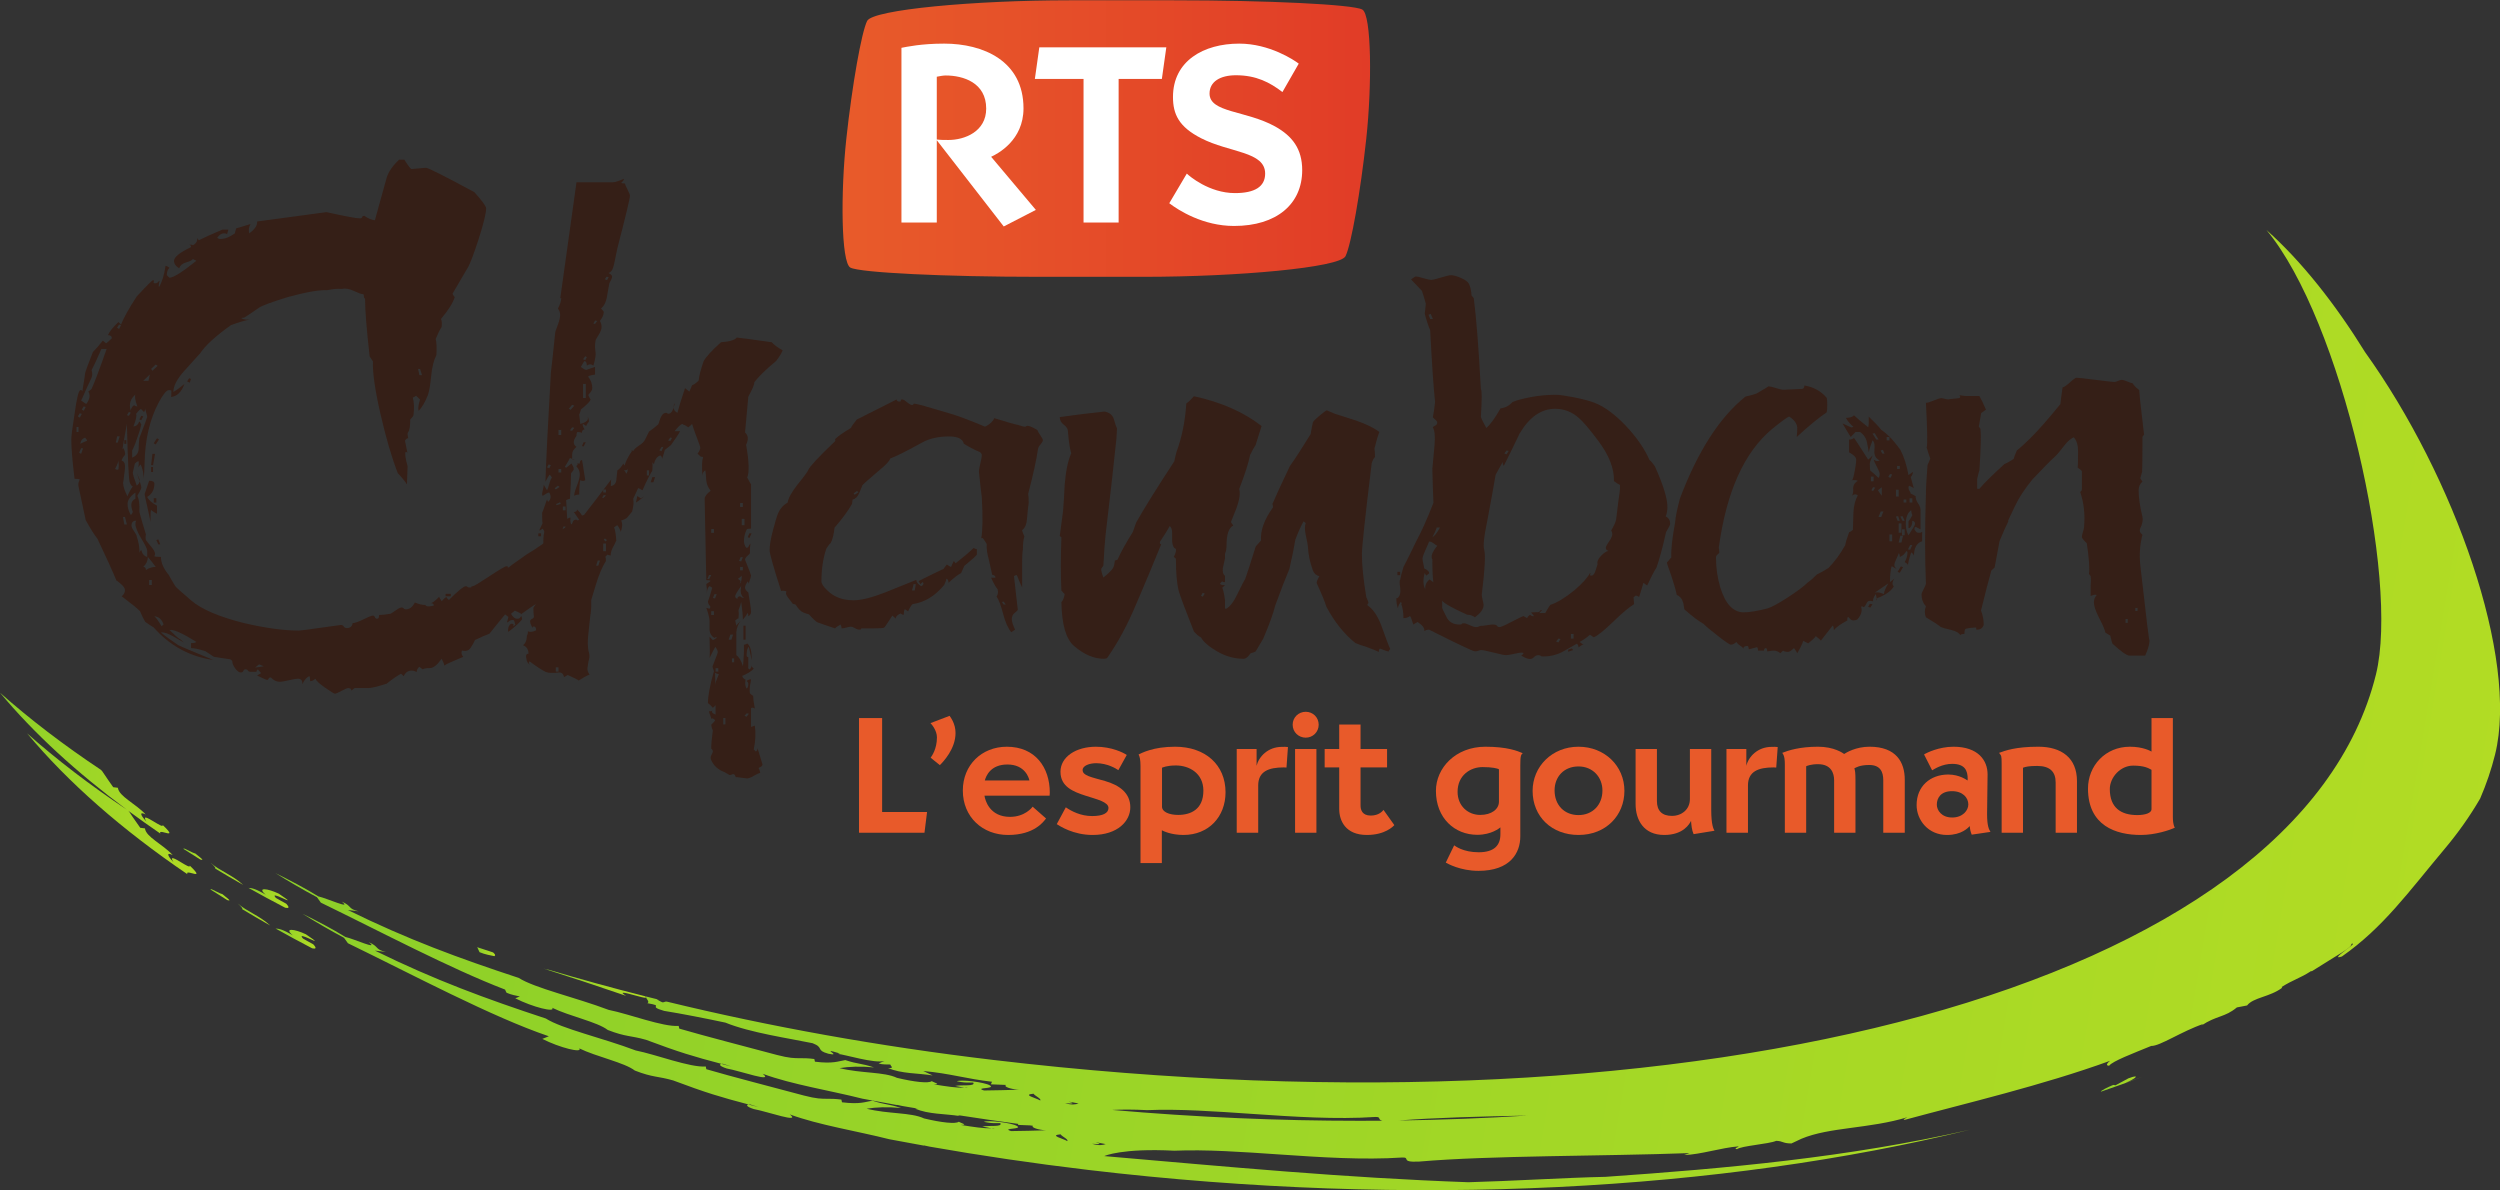<?xml version="1.0" encoding="utf-8"?>
<svg version="1.1" xmlns="http://www.w3.org/2000/svg" width="630" height="300" viewBox="0 0 630 300" xmlns:a="http://ns.adobe.com/AdobeSVGViewerExtensions/3.0/">
<rect x="0" y="0" width="630" height="300" fill="#333333" stroke="none"/>
<path fill="#351F17" d="M158.12,121.299c-0.658,0.525-0.989,0.998-0.989,1.415c0,0.42-0.163,0.735-0.496,0.945
c-0.22-0.21-0.604-0.314-1.152-0.314c0.765-0.838,1.648-2.046,2.637-3.62V121.299z M151.69,130.428
c-0.883,1.472-1.595,2.518-2.144,3.146c0-0.208,0.107-0.314,0.328-0.314C151.527,133.26,152.129,132.316,151.69,130.428
 M148.227,141.289h-1.321c0.549-0.944,0.827-1.732,0.827-2.36C147.837,139.455,148.005,140.239,148.227,141.289
 M143.28,143.018c0-0.416-0.276-0.887-0.825-1.416c-0.55,0.529-0.821,1.104-0.821,1.731c0.216,0,0.52-0.05,0.903-0.156
C142.923,143.074,143.169,143.018,143.28,143.018 M142.125,143.807h-0.66l-0.328,1.1l0.497,0.16L142.125,143.807z
 M140.313,146.168l-0.497-0.156l-0.494,0.943l0.494,0.157L140.313,146.168z M137.509,150.261v-1.103h0.989
C138.17,149.372,137.84,149.735,137.509,150.261 M113.601,150.261h-1.319v-0.631h1.319V150.261z M106.344,94.539l-0.492-1.574
h-0.496l0.332,1.574H106.344z M65.29,167.417l-0.99,0.788c0.44,0,1.154-0.105,2.142-0.315L65.29,167.417z M48.141,95.485
l-0.331,0.944l-0.657-0.314l0.496-0.789L48.141,95.485z M40.393,137.194h-0.494l-0.5-1.101l0.5-0.157L40.393,137.194z
 M41.216,157.344c-0.441-1.26-1.212-1.94-2.308-2.046c0.547,0.527,1.153,1.361,1.814,2.517
C40.94,157.604,41.106,157.448,41.216,157.344 M39.4,126.649h-0.657v-1.104H39.4V126.649z M40.062,110.752l-0.824,1.258
l-0.493-0.313l0.822-1.261L40.062,110.752z M38.578,118.937h-0.497v-1.259h0.497V118.937z M39.07,114.372l-0.493,2.834h-0.497
l0.333-2.834H39.07z M39.731,92.179l-0.494-0.314l-1.157,1.101l0.333,0.472L39.731,92.179z M38.248,146.168h-0.66v1.26h0.66
V146.168z M39.566,129.484c-0.436-0.21-0.933-0.525-1.485-0.946c-0.111,0-0.161,0.998-0.161,2.992
c-0.111-0.734-0.389-2.046-0.828-3.937c-0.435-1.887-0.657-2.935-0.657-3.146c0,0.103,0.382-0.998,1.153-3.305
c0.877,0,1.32,0.261,1.32,0.786c0,1.469-0.608,2.573-1.816,3.303c0.33,0.738,1.156,1.472,2.474,2.204V129.484z M39.237,142.863
c-0.438-0.629-1.1-1.469-1.977-2.518c0,0.944-0.388,1.786-1.157,2.518c0.435,0,0.664,0.262,0.664,0.787
C37.531,143.125,38.354,142.863,39.237,142.863 M37.753,94.383c-0.44,0.419-0.987,0.943-1.65,1.574h1.318L37.753,94.383z
 M36.103,104.928l-0.497,0.945l-0.491-0.158l0.491-0.944L36.103,104.928z M37.092,105.085c0-0.208-0.081-0.575-0.245-1.101
c-0.166-0.525-0.248-0.891-0.248-1.103c0,0.42-0.111,0.734-0.328,0.946c-0.553-0.526-0.772-0.789-0.664-0.789
c-0.218,0-0.656,0.42-1.315,1.26c0.216,0.42,0,1.47-0.663,3.15c0.663,0,1.157-0.421,1.486-1.261
c0.108,0.105,0.273,0.369,0.491,0.787c-0.218,1.05-0.713,2.624-1.485,4.723c-0.545,1.365-0.819,1.941-0.819,1.73v1.889
c1.096-0.418,1.647-1.206,1.647-2.362c0-0.838,0.054-1.676,0.165-2.519C36.435,106.975,37.092,105.192,37.092,105.085
 M37.092,140.345v-1.577c0-0.417-0.493-1.441-1.485-3.067c-0.989-1.627-1.485-2.857-1.485-3.699
c0-0.209,0.061-0.472,0.17-0.788c-0.771,0-1.156,0.42-1.156,1.26c0,0.314,0.22,0.787,0.661,1.417
c0.441,0.63,0.659,1.049,0.659,1.26c0.549,1.677,0.769,3.148,0.66,4.407c0-0.417,0.166-0.734,0.491-0.945
C35.83,139.557,36.323,140.135,37.092,140.345 M34.617,102.408c-0.548-1.466-0.712-2.463-0.496-2.989
c-1.313,1.155-1.7,2.519-1.149,4.092c0-0.523,0.271-0.995,0.823-1.417C34.014,102.306,34.292,102.408,34.617,102.408
 M34.122,125.706v-1.574c-1.313,0.944-1.975,1.887-1.975,2.832c0,0.944,0.275,1.888,0.826,2.833
c0.216-0.208,0.383-0.472,0.494-0.786C32.808,127.229,33.024,126.127,34.122,125.706 M32.973,103.984l-0.497-0.157
l-0.495,0.787l0.495,0.157L32.973,103.984z M31.82,111.854h-0.497v-0.945h0.497V111.854z M31.981,132.157l-0.492-1.887h-0.498
l0.332,1.887H31.981z M33.466,122.558c-0.222,0-0.47-0.287-0.742-0.866c-0.276-0.575-0.526-5.532-0.744-14.875
c-0.768,4.092-1.154,6.298-1.154,6.611c0-0.209,0.109-0.365,0.331-0.473c0.44,1.051,0.494,1.682,0.165,1.89
c-0.44,0.525-0.662,0.945-0.662,1.258c0.662,0.106,0.937,0.789,0.828,2.049c-0.332,2.833-0.498,3.989-0.498,3.462
c0.109,1.154,0.498,2.31,1.155,3.463C32.366,124.343,32.808,123.505,33.466,122.558 M30.499,81.947l-0.496-0.157l-0.496,0.788
l0.496,0.315L30.499,81.947z M30.169,109.964h-0.662l-0.326,1.576h0.491L30.169,109.964z M29.839,115.948
c0,0.421-0.277,1.154-0.824,2.204c0.219,0.21,0.492,0.262,0.824,0.157C29.948,117.678,29.948,116.891,29.839,115.948
 M21.595,102.566l-0.495-0.158l-0.494,0.791l0.494,0.312L21.595,102.566z M26.872,87.928h-1.321
c-0.989,2.313-1.814,4.096-2.472,5.354c0.22,0.628,0.22,1.257,0,1.888c-0.662,1.365-1.541,3.304-2.64,5.825
c0.11,0,0.331,0.131,0.66,0.394c0.331,0.261,0.549,0.393,0.659,0.393c0.878-1.154,1.044-2.203,0.496-3.146
c0.218-0.105,0.494-0.313,0.825-0.63C23.845,96.326,25.11,92.965,26.872,87.928 M21.925,111.067
c0-0.209-0.167-0.47-0.495-0.786c-0.772,0.316-1.153,0.841-1.153,1.574c0.106-0.104,0.353-0.237,0.74-0.395
C21.398,111.303,21.703,111.173,21.925,111.067 M20.932,112.955h-0.492l-0.494,1.102l0.494,0.315L20.932,112.955z
 M20.605,104.299l-0.496-0.156l-0.493,0.786l0.493,0.315L20.605,104.299z M19.779,107.602h-0.493v1.262h0.493V107.602z
 M156.471,125.706c-0.44,0.524-1.21,1.313-2.31,2.361c0-0.106,0.165-0.368,0.496-0.787c-0.111-0.317-0.388-0.683-0.827-1.104
c-0.769,0.631-1.046,1.156-0.821,1.574c0.106,0.316,0.271,0.63,0.496,0.947c-0.444,1.047-0.856,2.151-1.241,3.304
c-0.387,1.155-1.015,1.889-1.896,2.203c0.33,1.26,0.167,2.623-0.494,4.094c-0.111-0.525,0.057-1.471,0.494-2.834
c-0.326-0.417-0.605-0.629-0.822-0.629c0.107,0,0.163,0.471,0.163,1.417c-0.772,0-2.198,1.417-4.288,4.249l-0.658-0.155
c0,0.84-0.11,1.414-0.331,1.728l0.494,0.632c0.223-0.21,0.332-0.788,0.332-1.732l0.991,0.786
c-0.444,0.421-0.885,1.052-1.322,1.89c0-0.104-0.109-0.316-0.326-0.631c-0.333,0.107-1.103,0.738-2.311,1.889
c0.219,0.106,0.77-0.05,1.649-0.472c-1.101,0.944-2.421,2.361-3.958,4.252c-0.11-0.314-0.328-0.841-0.659-1.575
c-0.551,0.421-1.428,1.156-2.638,2.206c-0.112,0.732-0.439,1.571-0.99,2.517c-1.101,0.63-2.586,1.627-4.451,2.993
c0.435,0-0.058-0.315-1.484-0.947l-0.989,0.786c0.438,0.843,0.989,1.261,1.65,1.261c0.332,0,0.547-0.103,0.656-0.315
c0.109-0.208,0.221-0.314,0.331-0.314c0.109,0.314,0.164,0.578,0.164,0.786c-0.66,0.841-1.812,1.89-3.461,3.148
c-0.11-0.21-0.11-0.577,0-1.102c0.22-0.63,0.496-0.945,0.826-0.945c0.33,0,0.49,0.108,0.49,0.315
c-0.106,0.21-0.106,0.314,0,0.314l0.499-0.471c-0.112,0-0.194-0.184-0.25-0.551c-0.054-0.366-0.192-0.55-0.409-0.55
c-0.441,0-0.773,0.107-0.988,0.313c-0.224,0.212-0.387,0.315-0.496,0.315c0-0.103,0.053-0.34,0.165-0.709
c0.107-0.366,0.164-0.602,0.164-0.706c-0.11-0.106-0.248-0.211-0.416-0.317c-0.162-0.101-0.3-0.209-0.407-0.312
c-0.881,1.049-2.203,2.673-3.96,4.878c-0.877,0.314-2.088,0.842-3.623,1.573c-0.332,0.732-0.718,1.417-1.155,2.045
c-0.443,0.632-1.156,0.839-2.146,0.632c-0.222,0.522-0.111,1.048,0.332,1.573c-0.443,0.208-1.237,0.55-2.392,1.021
c-1.153,0.474-1.955,0.867-2.391,1.184c0-0.317-0.22-0.895-0.659-1.734c-1.101,1.574-2.088,2.362-2.968,2.362
c-0.881,0-1.483,0.104-1.816,0.315l-0.82-0.63c-0.443,0.314-0.663,0.733-0.663,1.259c-0.11,0-0.273-0.055-0.495-0.158
c-0.22-0.105-0.494-0.157-0.82-0.157c-0.883,0-1.542,0.473-1.98,1.417l-0.662-0.633c-0.988,0.525-2.201,1.364-3.626,2.52
c-2.308,0.732-3.848,1.102-4.614,1.102h-3.465l-0.825,0.628c0-0.418-0.276-0.628-0.825-0.628c-0.22,0-0.769,0.237-1.648,0.707
c-0.88,0.473-1.43,0.71-1.651,0.71c-0.222,0-1.045-0.498-2.474-1.496c-1.426-0.999-2.253-1.757-2.474-2.283
c-0.438,0.42-0.878,0.629-1.316,0.629c0-0.629-0.056-1.047-0.167-1.256c-0.657,0.208-1.264,0.888-1.812,2.044
c0.108-0.943-0.276-1.417-1.155-1.417c-0.329,0-1.07,0.13-2.227,0.395c-1.15,0.257-1.894,0.391-2.224,0.391
c-0.879,0-1.651-0.365-2.308-1.101c-0.331,0-0.522,0.105-0.576,0.315c-0.06,0.212-0.197,0.314-0.413,0.314
c-0.115,0-0.938-0.367-2.475-1.101c0.107-0.105,0.272-0.21,0.496-0.315c0.218-0.105,0.382-0.209,0.495-0.312l-0.825-0.946
c-0.219,0.207-0.331,0.417-0.331,0.629h-1.483c-0.332,0-0.553-0.106-0.662-0.314c-0.106-0.211-0.329-0.315-0.655-0.315
c-0.225,0-0.39,0.129-0.497,0.394c-0.111,0.259-0.33,0.394-0.662,0.394c-0.44,0-0.906-0.343-1.403-1.025
c-0.493-0.682-0.739-1.286-0.739-1.809c0-0.106-0.163-0.265-0.496-0.474c-1.428-0.209-2.806-0.419-4.123-0.627
c-0.438-0.318-1.153-0.788-2.143-1.417c-1.65-0.528-2.864-0.788-3.627-0.788v-1.258c0.764,0,1.209-0.104,1.321-0.315
c-3.52-2.203-5.771-3.2-6.76-2.989c1.535,1.469,2.362,2.202,2.473,2.202c0.105,0,0.496,0.315,1.152,0.946
c-0.881-0.527-1.705-0.998-2.473-1.418c-1.43-0.838-2.529-1.205-3.299-1.103c0.989,0.842,2.417,1.89,4.29,3.151
c0.33,0.207,3.296,1.466,8.904,3.775c-5.938-0.842-10.937-3.569-15.004-8.184c-0.552-0.315-1.267-0.787-2.146-1.418
c-0.328-0.522-0.77-1.415-1.317-2.674c-0.443-0.525-1.979-1.784-4.62-3.777c0.552-0.419,0.828-0.943,0.828-1.574
c0-0.419-0.332-0.917-0.991-1.498c-0.66-0.573-1.048-0.866-1.152-0.866c-0.992-2.412-2.588-5.925-4.784-10.543
c-0.77-0.945-1.76-2.52-2.968-4.723l-1.816-8.5c-0.107-0.522,0-1.102,0.331-1.733c-0.222-0.101-0.658-0.156-1.317-0.156
c-0.552-4.406-0.823-7.713-0.823-9.916c0-0.839,0.271-2.992,0.823-6.453c0.548-3.988,1.041-5.979,1.485-5.979
c0.328,0,0.493,0.102,0.493,0.313v0.155c0-0.315,0.107-1.1,0.33-2.36c0.218-1.259,0.331-2.021,0.331-2.283
c0-0.261,0.659-2.069,1.978-5.43c0.66-0.63,1.484-1.574,2.471-2.833c0.11,0,0.387,0.211,0.827,0.63
c0.109,0,0.603-0.419,1.481-1.259c0-0.524-0.328-0.788-0.985-0.788c0.33-0.838,1.206-1.938,2.637-3.304l0.66,0.629
c0.659-1.677,1.978-4.039,3.957-7.083c2.528-2.726,3.899-4.092,4.123-4.092c0.221,0,0.274,0.134,0.167,0.393
c-0.111,0.264,0,0.394,0.326,0.394c0.33,0,0.579-0.104,0.746-0.313c0.163-0.211,0.3-0.315,0.41-0.315
c-0.222,0.84-0.276,1.364-0.165,1.574c0.769-1.258,1.317-3.042,1.65-5.353c0.217,0,0.547,0.159,0.99,0.474
c-0.442,0.419-0.663,1.05-0.663,1.887l0.663,0.631c0.989,0,3.24-1.417,6.76-4.25c-0.112-0.103-0.247-0.182-0.414-0.236
c-0.166-0.051-0.303-0.13-0.411-0.236c-0.225,0.314-0.799,0.605-1.73,0.864c-0.939,0.265-1.517,0.765-1.733,1.498
c-0.883-0.525-1.321-1.154-1.321-1.889c0-0.943,1.426-2.099,4.287-3.461c0-0.419-0.222-0.632-0.656-0.632
c0.656,0,1.041,0.053,1.152,0.157c0.877-0.522,1.206-1.153,0.988-1.888c0,0.104,0.163,0.314,0.493,0.629
c1.209-0.629,3.188-1.52,5.939-2.676h1.482c0,0.104-0.058,0.315-0.165,0.629c-0.112,0.316-0.166,0.527-0.166,0.631
c0-0.209-0.274-0.315-0.819-0.315c-0.553,0-1.107,0.368-1.652,1.102c0.221,0.21,0.49,0.314,0.821,0.314
c1.099,0,2.311-0.472,3.628-1.417c0-0.104,0.11-0.525,0.334-1.261c0.435-0.102,1.647-0.471,3.625-1.1
c-0.445,0.736-0.553,1.521-0.332,2.361c1.431-1.048,2.087-2.047,1.98-2.992l17.479-2.36c4.723,1.05,7.526,1.575,8.405,1.575
c0.33,0,0.521-0.104,0.579-0.317c0.053-0.208,0.249-0.316,0.578-0.316c0.875,0.633,1.757,1,2.638,1.104
c0.659-2.412,1.648-5.982,2.967-10.703c0.438-1.47,1.484-2.992,3.132-4.565h1.321c0.988,1.573,1.591,2.362,1.816,2.362
c0.217,0,0.82-0.051,1.81-0.158c0.988-0.103,1.594-0.157,1.815-0.157c0.548,0,4.616,2.045,12.202,6.138
c1.977,2.204,2.967,3.568,2.967,4.093c0,1.258-0.661,3.935-1.978,8.027c-1.1,3.358-1.926,5.563-2.472,6.611l-3.958,6.769
c-0.112,0.105,0.052,0.42,0.494,0.944c-0.442,1.47-1.595,3.305-3.461,5.509c0.216,0.421,0.271,1.101,0.162,2.045
c-0.44,0.63-0.937,1.629-1.484,2.992c0.223,0.945,0.274,2.309,0.162,4.092c-0.655,1.259-1.098,3.016-1.315,5.273
c-0.222,2.257-0.495,3.858-0.826,4.802c-0.771,1.888-1.542,3.201-2.309,3.934c-0.222-0.417-0.113-1.363,0.332-2.833
l-0.991-0.946c-0.109,0.107-0.386,0.264-0.824,0.472c0.33,1.261,0.385,2.73,0.167,4.41c-0.112,0.314-0.389,0.682-0.824,1.101
c0,1.679-0.167,2.729-0.497,3.148c-0.22,0.21-0.22,0.734,0,1.573c-0.329,0-0.603,0.213-0.823,0.63
c0.439,2.101,0.659,3.202,0.659,3.305c0-0.315-0.164-0.472-0.492-0.472c-0.228,0.421-0.058,1.629,0.492,3.622
c0-0.21-0.055,1.314-0.164,4.563c-0.443-0.733-1.208-1.678-2.31-2.833c-1.539-3.988-2.995-8.972-4.367-14.954
c-1.375-5.979-2.004-10.389-1.896-13.222c-0.219-0.314-0.494-0.732-0.827-1.258c-0.768-6.819-1.152-11.593-1.152-14.324
c0-0.208-0.058-0.338-0.165-0.392c-0.111-0.053-0.166-0.341-0.166-0.869c-0.221-0.102-0.412-0.156-0.576-0.156
c-0.165,0-0.827-0.261-1.979-0.788c-1.151-0.522-2.17-0.681-3.05-0.469c-0.88-0.104-2.089,0-3.628,0.313
c-1.981-0.104-5.277,0.471-9.894,1.731c-4.069,1.258-6.488,2.152-7.253,2.675c-2.42,1.681-3.686,2.519-3.793,2.519
c-0.444,0-0.66,0.054-0.66,0.157c0.546,0.314,1.263,0.421,2.144,0.314c-1.211,0.213-2.806,0.685-4.782,1.417
c-3.848,2.731-6.431,5.092-7.75,7.083c-1.429,1.575-2.8,3.096-4.122,4.564c-1.757,1.995-2.637,3.726-2.637,5.194
c0.766-0.417,1.7-1.1,2.804-2.045c-0.773,2.099-1.924,3.201-3.468,3.306c0.112,0.105,0.166-0.366,0.166-1.416
c0.108-0.211-0.108-0.313-0.659-0.313c-0.552,0-1.373,0.996-2.472,2.988c-2.308,4.306-3.523,9.444-3.626,15.426
c0,1.156-0.112,2.833-0.332,5.034c0.22-1.675,0-3.249-0.658-4.721c-0.441,0.422-0.659,0.686-0.659,0.79
c0-0.104,0.052-0.315,0.165-0.63v-0.945c-0.333,0-0.659,0.214-0.989,0.629l-0.495,2.203c0,0.421,0.33,1.523,0.989,3.306
c0.66-0.524,0.88-1.101,0.66-1.732c-0.222-0.521-0.441-0.994-0.66-1.416c0.769,1.995,1.151,3.202,1.151,3.62
c0,0.212-0.137,0.55-0.407,1.023c-0.28,0.471-0.472,0.813-0.583,1.022c0.44,0.945,0.606,2.312,0.498,4.093
c0.33,1.26,0.876,3.146,1.651,5.666c-0.11,0.529-0.11,1,0,1.417c0.216,0.315,0.655,0.868,1.314,1.654
c0.664,0.788,0.99,1.393,0.99,1.81c0,0.209-0.053,0.419-0.162,0.628c0.109,0.107,0.658,0.16,1.646,0.16
c0,1.469,0.662,2.988,1.979,4.562c0.328,0.63,0.88,1.576,1.649,2.834c0.108,0.213,1.458,1.417,4.041,3.619
c2.581,2.206,7.003,4.095,13.273,5.667c5.384,1.26,10.001,1.888,13.849,1.888c0.334,0,2.144-0.233,5.442-0.706
c3.3-0.473,5-0.709,5.111-0.709c0.332,0,0.58,0.133,0.742,0.395c0.165,0.261,0.413,0.392,0.744,0.392
c0.877,0,1.371-0.418,1.485-1.26c0.547,0,1.456-0.315,2.719-0.944c1.264-0.628,2.062-0.945,2.392-0.945
c0.216,0,0.384,0.133,0.495,0.395c0.107,0.263,0.274,0.394,0.495,0.394c0.332,0,0.494-0.158,0.494-0.471
c0-0.317,0.054-0.473,0.163-0.473c0.662,0,1.594-0.104,2.805-0.317c0.219-0.102,0.657-0.394,1.319-0.865
c0.66-0.474,1.154-0.708,1.485-0.708c0.215,0,0.381,0.079,0.494,0.234c0.106,0.159,0.269,0.239,0.496,0.239
c0.986,0,1.753-0.576,2.304-1.732c0.99,0.419,1.868,0.63,2.642,0.63c0.215,0.419,0.932,0.47,2.143,0.156
c0-0.418-0.279-0.632-0.826-0.632c0.435,0,1.156-0.522,2.144-1.572c0.108,0.212,0.33,0.576,0.659,1.104
c0.659-0.734,1.096-1.104,1.32-1.104c-0.224,0-0.059,0.264,0.495,0.789c2.308-2.307,3.736-3.464,4.287-3.464
c0.219,0,0.352,0.055,0.414,0.158c0.052,0.106,0.248,0.157,0.573,0.157c0.331,0,0.469-0.051,0.415-0.157
c-0.056-0.103,0.055-0.158,0.328-0.158c0.277,0,1.675-0.839,4.206-2.519c2.53-1.677,3.96-2.517,4.287-2.517
c0.333,0,0.44,0.053,0.333,0.157c-0.111,0.104,0,0.155,0.332,0.155c-0.224,0,1.258-1.1,4.451-3.304
c2.193-1.259,5.165-3.356,8.904-6.296c1.646-0.839,3.899-2.15,6.758-3.934c0.329-0.632,0.932-1.469,1.815-2.52
c2.634-2.202,4.285-3.305,4.942-3.305c0.334,0,0.607,0.078,0.828,0.236c0.215,0.158,0.384,0.237,0.494,0.237V125.706z"/>
<path fill="#351F17" d="M189.399,134.394l-0.549,1.178l-0.415-0.213l0.415-0.965H189.399z M188.712,179.862l-0.552-0.107
l-0.548,0.644l0.548,0.214L188.712,179.862z M187.888,161.203h-0.55v-3.539h0.55V161.203z M187.612,130.748h-0.687v1.609h0.687
V130.748z M187.199,142.866h-0.687v0.857h0.687V142.866z M187.199,126.779h-0.687v0.964h0.687V126.779z M187.199,140.398h-0.55
l-0.412,0.966l0.549,0.107L187.199,140.398z M186.926,145.114l-0.962,0.754c0.274,0.214,0.503,0.394,0.686,0.534
c-0.09,0.218-0.183,0.468-0.274,0.753C186.741,146.87,186.926,146.19,186.926,145.114 M187.476,150.694
c-0.55-0.429-0.826-1.037-0.826-1.823c0.092-1.215,0.184-1.716,0.276-1.502c-0.092,0.214-0.391,0.68-0.896,1.395
c-0.503,0.714-0.752,1.216-0.752,1.501c0,0.287,0.18,0.5,0.547,0.643c0-0.428,0.23-0.643,0.689-0.643
C186.877,150.552,187.199,150.694,187.476,150.694 M185.001,165.92h-0.55v0.966h0.55V165.92z M184.727,159.915h-0.685
l-0.415,1.288h0.688L184.727,159.915z M182.801,180.933h-0.548v1.608h0.548V180.933z M181.016,168.387h-0.688v0.858h0.688
V168.387z M181.154,169.889c-0.186,0-0.506-0.107-0.962-0.324c0.089,1.288,0.089,2.323,0,3.11
C180.191,172.319,180.51,171.388,181.154,169.889 M180.604,149.729h-0.552l-0.411,0.965l0.551,0.106L180.604,149.729z
 M179.916,154.019h-0.689v0.965h0.689V154.019z M179.916,133.322h-0.689v0.964h0.689V133.322z M179.227,144.902h-0.548
l-0.414,0.966l0.414,0.107L179.227,144.902z M169.333,110.373l-0.412-0.107l-0.549,0.75l0.549,0.109L169.333,110.373z
 M167.133,112.624h-0.411l-0.549,0.859l0.549,0.216L167.133,112.624z M165.071,120.237l-0.411,1.288h-0.687l0.412-1.288
H165.071z M163.562,118.524h-0.552v1.288h0.552V118.524z M162.322,125.064c-0.09,0.143-0.777,0.68-2.059,1.606
c0-0.068,0.044-0.303,0.138-0.694c0.088-0.392,0.135-0.698,0.135-0.912c0.184,0,0.504,0.179,0.964,0.537L162.322,125.064z
 M158.199,118.094c0,0.285-0.321,0.43-0.961,0.43c0.275,0.213,0.458,0.5,0.548,0.857
C158.061,119.167,158.199,118.737,158.199,118.094 M153.387,69.839l-0.548-0.109l-0.412,0.643l0.551,0.215L153.387,69.839z
 M152.978,136.109l-0.551-0.43l-0.274,0.323l0.412,0.429L152.978,136.109z M152.703,136.967h-0.686v1.932h0.686V136.967z
 M152.703,123.348h-0.686v0.752h0.686V123.348z M152.703,124.851l-0.55-0.107l-0.413,0.643l0.413,0.214L152.703,124.851z
 M151.192,141.256h-0.552l-0.411,1.287h0.548L151.192,141.256z M150.502,80.883l-0.548-0.106l-0.411,0.75l0.411,0.108
L150.502,80.883z M147.618,96.755h-0.688v3.538h0.688V96.755z M147.893,89.998l-0.411-0.215l-0.552,0.751l0.552,0.214
L147.893,89.998z M147.618,111.445l-0.548,1.072l-0.415-0.106l0.415-0.966H147.618z M147.482,120.989
c-0.369,0.287-0.78,0.287-1.239,0c-0.185,0.644-0.276,1.859-0.276,3.646c-0.549,0-0.959,0.108-1.235,0.321
c-0.091-0.357,0.114-1.179,0.619-2.466c0.501-1.285,0.753-2.253,0.753-2.894c0-0.787-0.273-1.465-0.822-2.038
c-0.093-0.071,0-0.215,0.275-0.43c0-0.142-0.049-0.25-0.139-0.322h0.686c0-0.571,0.184-0.859,0.551-0.859
C146.654,115.664,146.93,117.343,147.482,120.989 M144.731,107.8l-0.55-0.108l-0.55,0.75l0.55,0.107L144.731,107.8z
 M144.731,102.223l-0.55-0.213l-0.824,0.964l0.411,0.322L144.731,102.223z M142.534,127.639h-0.69v0.963h0.69V127.639z
 M142.534,132.678h-0.552l-0.824,2.788h0.55L142.534,132.678z M141.432,118.202h-0.687v0.857h0.687V118.202z M141.432,108.335
h-0.687v1.288h0.687V108.335z M141.295,126.994l-0.137-0.429l-0.961,0.429v0.322L141.295,126.994z M140.745,168.174h-0.686
v1.072h0.686V168.174z M141.021,122.704l-0.413-0.321l-0.826,0.643l0.277,0.322L141.021,122.704z M138.821,117.236
l-0.548-0.214l-0.413,0.75l0.549,0.215L138.821,117.236z M136.348,135.144h-0.686v-0.75h0.686V135.144z M197.233,88.284
c-0.275,0.714-0.823,1.607-1.651,2.68c-2.66,2.215-4.489,4.005-5.496,5.36c0,0.358-0.136,0.842-0.412,1.449
c-0.274,0.606-0.641,1.341-1.099,2.199l-0.825,9.007c0.825,0.716,0.916,1.753,0.274,3.11c0.734,4.146,0.826,6.899,0.276,8.257
c0.64,1.216,0.961,1.752,0.961,1.608v11.26c-0.549,0-0.917,0.072-1.101,0.214c-0.459,1.001-0.685,1.967-0.685,2.896
c0,0.573,0.181,1.145,0.548,1.715c0.366,0,0.571-0.106,0.619-0.32c0.044-0.216,0.207-0.465,0.481-0.752
c0,0.071-0.047,0.43-0.138,1.072v1.287c0,0.145-0.208,0.395-0.62,0.752c-0.412,0.358-0.617,0.679-0.617,0.964
c1.008,2.502,1.512,3.826,1.512,3.968c0,0.214-0.092,0.574-0.275,1.072c-0.185,0.501-0.274,0.857-0.274,1.073
c0-0.143-0.093-0.357-0.277-0.644c-0.458,0.644-0.685,1.178-0.685,1.609c0,0.359,0.274,0.75,0.825,1.179
c0.458,2.572,0.687,4.219,0.687,4.934c0,0.428-0.229,0.787-0.687,1.07c0-0.427-0.047-0.712-0.14-0.854
c-0.274,0.5-0.685,1.071-1.236,1.714c0-1.001-0.136-2.502-0.413-4.505c-0.09,0.5-0.32,1.215-0.685,2.145
c0.09,0.501,0.09,1.18,0,2.038c-0.183,0-0.46,0.179-0.825,0.534l0.273,1.289c0.181-0.285,0.552-0.68,1.1-1.179
c-0.642,0.787-1.008,1.751-1.1,2.894v5.684c0.735,0.571,1.284,1.501,1.649,2.788c0.089-0.286,0.184-1.502,0.276-3.646v-1.716
c0.181,0,0.457-0.109,0.825-0.32c0.824,0.57,1.188,2.001,1.099,4.289c0-0.286-0.229-1.432-0.687-3.433
c-0.368,0.216-0.552,0.928-0.552,2.146c0,0.214,0.068,0.338,0.206,0.374c0.141,0.036,0.208,0.089,0.208,0.161v2.467
c-0.093,0.144,0,0.321,0.275,0.537c0.365-0.216,0.549-0.575,0.549-1.073c0,0.285,0.182,0.57,0.551,0.857
c-0.551,0.644-1.515,1.249-2.887,1.825c0,0.354,0.274,0.678,0.824,0.965c-0.186,0.927-0.094,1.676,0.273,2.25l0.274-0.322
c0.277-0.715,0.185-1.252-0.274-1.609c0.368-0.286,0.736-0.428,1.101-0.428c0,0.286-0.092,0.856-0.275,1.716
c-0.09,0.787-0.09,1.396,0,1.825c0.275,0.282,0.55,0.497,0.825,0.644c0,0.713,0.138,1.783,0.412,3.217
c-0.367-0.287-0.687-0.321-0.962-0.107v4.716l0.962-0.322c0.274,1.787,0.182,3.789-0.273,6.007l0.548,0.535
c0.276-0.214,0.41-0.5,0.41-0.857c0.827,2.642,1.24,4.005,1.24,4.076c0,0.284-0.161,0.499-0.48,0.642
c-0.324,0.144-0.481,0.251-0.481,0.322c0.182,0.286,0.317,0.678,0.409,1.18c-0.365,0.069-0.916,0.319-1.646,0.751
c-0.735,0.429-1.285,0.643-1.65,0.643c-0.184,0-0.644-0.054-1.375-0.159c-0.734-0.11-1.238-0.165-1.512-0.165
c-0.184-0.497-0.369-0.75-0.549-0.75c-0.277,0-0.437,0.036-0.481,0.11c-0.046,0.07-0.253,0.107-0.62,0.107
c0.092,0-0.321-0.253-1.235-0.75c-1.56-0.573-2.658-1.575-3.301-3.003c-0.184-0.362-0.184-0.751,0-1.182
c0.279-0.5,0.414-0.822,0.414-0.965c0-0.285-0.135-0.535-0.414-0.753c0-1.001,0.14-2.533,0.414-4.608
c-0.184-0.288-0.324-0.75-0.414-1.395c0.643-0.644,0.965-1.001,0.965-1.073c0-0.143-0.14-0.287-0.413-0.429
c-0.185-0.145-0.367-0.145-0.552,0c0-0.214-0.09-0.534-0.274-0.964c-0.186-0.428-0.274-0.75-0.274-0.965
c0.364,0.07,0.688,0,0.962-0.215c-0.46,0.357-0.229,0.713,0.687,1.074v-2.36c-0.092,0.143-0.322,0.356-0.687,0.644
c-0.274-0.358-0.688-0.749-1.237-1.18c0-1.788,0.501-4.467,1.512-8.042c-0.275-1.002-0.41-1.287-0.41-0.856
c0-0.214,0.225-0.877,0.686-1.984c0.456-1.111,0.686-1.771,0.686-1.986c0-0.286-0.184-0.715-0.55-1.286
c-0.184,0.143-0.687,1.074-1.512,2.79c0.09-0.789,0.09-2.574,0-5.362c0.183,0.214,0.458,0.5,0.825,0.857
c0.182-0.071,0.502-0.25,0.963-0.536c0-0.286-0.185-0.286-0.552,0c-0.735-0.429-1.146-1.072-1.236-1.932v-2.251
c0-0.785-0.274-1.93-0.824-3.431c0.365,0.145,0.64,0.214,0.824,0.214c0.183-0.143,0.228-0.357,0.137-0.645
c-0.369-0.356-0.549-0.786-0.549-1.287c0,0.289,0.363-0.819,1.102-3.323l-0.69-0.431c-0.459,0.359-0.686,1.037-0.686,2.039
v-1.395c-0.093-0.571-0.138-0.964-0.138-1.178c0.089,0,0.457-0.25,1.097-0.753c-0.183-0.14-0.547-0.212-1.097-0.212
l-0.413-20.481c0-0.573,0.502-1.251,1.51-2.039c-0.64-0.786-1.008-1.643-1.097-2.574c-0.091-1.5-0.184-2.359-0.273-2.573
c-0.461,0.286-0.688,0.75-0.688,1.393c-0.185-2.359-0.139-3.86,0.135-4.504c0.092-0.212-0.091-0.322-0.548-0.322l-0.824-0.751
c0.456-0.641,0.686-1.143,0.686-1.501c0-0.215-0.297-1.088-0.892-2.626c-0.598-1.537-0.987-2.662-1.168-3.378
c-0.186,0.214-0.504,0.5-0.963,0.858l-0.825-0.536c-0.185,0-0.415-0.108-0.687-0.322c-0.459,0.145-1.099,0.751-1.926,1.823
h1.376c-0.46,0.858-1.236,2.036-2.338,3.539c-0.365,0.286-0.87,0.68-1.512,1.18c-0.09,0.429-0.321,1.178-0.686,2.251
c0-0.356-0.137-0.645-0.412-0.857c-0.827,0.212-1.376,0.965-1.651,2.251c0-0.07-0.136-0.249-0.411-0.536
c0.091,0.429,0.091,1.144,0,2.145c-0.641,1.002-1.468,2.646-2.473,4.933c-0.549-0.356-0.916-0.537-1.097-0.537
c-0.279,0.644-0.693,1.539-1.24,2.683c0.182,0.786,0.089,1.858-0.275,3.215l-1.239,1.502c-0.275,0.285-0.778,0.536-1.511,0.751
c0.365,0.786,0.322,1.752-0.136,2.895c0-0.356-0.275-0.929-0.827-1.715c-0.183,0.072-0.458,0.25-0.822,0.535
c0.273,0.716,0.456,1.823,0.548,3.324c-0.275,0.644-0.597,1.287-0.962,1.931c-0.368,0.857-0.502,1.466-0.411,1.823
c-0.368,0-0.645-0.069-0.826-0.214c-0.09,0.071-0.274,0.25-0.549,0.536c0.09,0.215,0.138,0.573,0.138,1.072
c-0.916,1.431-1.79,3.504-2.612,6.219l-1.099,3.646v1.931c-0.091,0.858-0.141,1.394-0.141,1.607
c0-0.498-0.181,1.074-0.547,4.719c-0.275,2.146-0.229,3.821,0.136,5.04c0.185,0.645,0.138,1.357-0.136,2.146
c-0.187,1.072-0.275,1.68-0.275,1.822c0,0.5,0.182,1,0.548,1.501c-0.732,0.286-1.648,0.786-2.748,1.503
c-0.093-0.147-1.008-0.611-2.748-1.396l-0.961,0.537c-0.094-0.788-0.505-1.182-1.238-1.182c-0.185,0-0.504,0.038-0.964,0.108
h-0.961c-0.549,0-1.008-0.07-1.372-0.212c-0.919-0.43-2.294-1.324-4.125-2.681c-0.274,0.214-0.229,0.499,0.139,0.856
c-0.552-0.286-0.872-0.821-0.964-1.608c-0.183-0.787,0-1.179,0.551-1.179c0-1.072-0.458-1.789-1.373-2.144
c0.639-0.504,0.961-1.288,0.961-2.362c0.184-0.284,0.273-0.678,0.273-1.178c0.458,0.286,1.145,0.215,2.061-0.216
c0-0.641-0.183-0.965-0.548-0.965c-0.276,0-0.412,0.144-0.412,0.43c0-0.143-0.093-0.391-0.274-0.751
c-0.187-0.357-0.274-0.68-0.274-0.965c0-0.285,0.157-0.499,0.479-0.643c0.319-0.142,0.481-0.323,0.481-0.536
c-0.093-0.499-0.139-1.25-0.139-2.252c0.459-0.645,1.008-1.68,1.652-3.11c1.005-7.079,1.512-10.793,1.512-11.152
c0-0.355-0.186-0.57-0.55-0.643c-0.187-1.503-0.141-2.931,0.134-4.291c0-0.142-0.134-0.394-0.411-0.75l-0.823,0.537
c0-0.216,0.138-0.571,0.412-1.073c0.274-0.499,0.411-0.855,0.411-1.071c-0.092,0.357-0.137-0.464-0.137-2.469
c0,0.215,0.414-0.892,1.239-3.322c0,0.143,0.09,0.358,0.276,0.643c0.73-0.643,0.822-1.43,0.273-2.358
c-0.273,0-0.823,0.287-1.65,0.856c-0.185-0.213-0.185-0.643,0-1.286c0.182-0.786,0.277-1.287,0.277-1.501
c0.181,0.286,0.456,0.75,0.825,1.394c0.181-0.356,0.364-0.893,0.549-1.609c0.181-0.713,0.412-1.249,0.687-1.608
c-0.094-0.142-0.274-0.393-0.548-0.75c-0.275,0.287-0.643,0.893-1.099,1.821c0.183-5.504,0.638-14.655,1.373-27.45
c0.274-2.289,0.641-5.684,1.098-10.188c0-0.144,0.207-0.752,0.621-1.823c0.411-1.073,0.618-1.932,0.618-2.575
c0-0.643-0.186-1.178-0.549-1.607c0.549-1.072,0.823-1.965,0.823-2.68c-0.185,0-0.274,0.107-0.274,0.32l4.124-29.49h9.209
c0.362,0,0.867-0.123,1.509-0.376c0.641-0.25,1.051-0.409,1.238-0.482c0,0.287-0.228,0.61-0.688,0.966
c0.184,0.144,0.501,0.215,0.963,0.215c0,0.213,0.208,0.715,0.619,1.5c0.411,0.787,0.62,1.323,0.62,1.607
c0,0.645-1.056,5.041-3.166,13.19c-0.274,1.287-0.549,2.612-0.822,3.968c-0.274,1.36-0.735,2.109-1.378,2.253
c0,0.07,0.116,0.16,0.346,0.267c0.229,0.107,0.389,0.269,0.483,0.481c0.087,0.215,0,0.591-0.276,1.127
c-0.278,0.536-0.412,0.841-0.412,0.913c-0.185,1.144-0.392,2.306-0.619,3.483c-0.231,1.181-0.711,2.093-1.443,2.736
c0.457,0.429,0.687,0.714,0.687,0.858c0,0.644-0.322,1.392-0.96,2.251c0.273,0.502,0.412,1.003,0.412,1.5
c0,0.576-0.254,1.252-0.757,2.04c-0.505,0.785-0.756,1.25-0.756,1.393c-0.186,0.857-0.186,1.861,0,3.003
c0.089,0.643-0.093,1.752-0.548,3.324c-0.551-0.429-1.103-0.429-1.651,0c0-0.642-0.186-1.037-0.549-1.179
c-0.185,0.142-0.504,0.643-0.965,1.501c0.643,0.5,1.104,0.75,1.377,0.75l2.198-0.75v1.931c-0.093,0-0.323,0.036-0.688,0.107
c-0.365,0.072-0.642,0.143-0.826,0.213c-0.181,0.072-0.229,0.18-0.136,0.322c0.641,0.858,0.962,1.788,0.962,2.787
c0,0.429-0.321,0.965-0.962,1.609c-0.093,0.145,0.09,0.575,0.547,1.288c-0.274,0.572-1.096,1.394-2.474,2.467
c0,0.212-0.136,0.642-0.412,1.287l0.276,2.358c1.65-0.43,2.245-1.074,1.787-1.932c0.182,0.215,0.321,0.645,0.411,1.288
c-0.457,0.571-0.685,0.966-0.685,1.18l-0.826-0.537c-0.183,0.214-0.046,0.681,0.414,1.392c-0.46,0-0.689,0.289-0.689,0.86
c-0.276-0.143-0.639-0.215-1.098-0.215c-0.185,0.072-0.275,0.393-0.275,0.965c-0.916,1.217-0.916,2.145,0,2.787
c-0.734,0.574-1.1,1.218-1.1,1.931v1.125c0,0.109,0.366,0.162,1.1,0.162c-0.459,0-1.008-0.143-1.65-0.429
c-0.186,0.429-0.598,1.145-1.235,2.145c-0.092,0.071,0,0.178,0.275,0.321l1.372-1.072c0,0.072,0.092,0.253,0.276,0.535
c0.183,0.288,0.274,0.574,0.274,0.86c0,0.215-0.228,0.571-0.688,1.072c0,1.574-0.091,3.718-0.274,6.436
c-0.186,0-0.504,0.107-0.96,0.321l0.273,4.717c0.366-0.213,0.639-0.321,0.824-0.321c-0.092,0.856,0,1.501,0.275,1.93
c0.092-0.286,0.208-0.589,0.345-0.912s0.389-0.482,0.757-0.482c0.273,0,0.434,0.126,0.48,0.374
c0.043,0.253,0.113,0.413,0.206,0.486l0.548-0.431c-0.275-0.214-0.595-0.607-0.96-1.181c-0.367-0.571-0.642-0.964-0.825-1.18
c0.551,0,0.825-0.213,0.825-0.642c0.549,0.501,0.96,1.001,1.236,1.5c0.367,0,0.595-0.108,0.689-0.321
c1.464-1.858,3.708-4.79,6.733-8.793c-0.094,0.213-0.137,0.786-0.137,1.714c0.825-0.142,1.281-0.643,1.373-1.501
c0.091-0.857,0.184-1.679,0.274-2.465c0.458-0.215,0.963-0.788,1.513-1.717c0,0.072,0.09,0.253,0.275,0.536
c0.366-1.142,0.963-2.323,1.789-3.538c0.181-0.142,0.136-0.214-0.138-0.214c0.181-0.143,0.364-0.108,0.549,0.108
c0.182-0.43,0.663-0.895,1.443-1.397c0.779-0.497,1.28-0.979,1.511-1.446c0.229-0.465,0.573-1.16,1.033-2.091
c0.55-0.358,1.327-0.964,2.335-1.822c0.183-0.572,0.365-1.108,0.55-1.61c0.364-0.856,0.826-1.286,1.374-1.286
c0.275,0,0.39,0.038,0.343,0.107c-0.047,0.073,0.071,0.106,0.345,0.106c0.638,0,1.143-0.82,1.51-2.467
c-0.088-0.283-0.182,0-0.274,0.86c0,0.573,0.321,1.037,0.963,1.394c0.367-1.427,1.005-3.501,1.924-6.22l1.099,0.857
c0.184-0.428,0.412-0.963,0.688-1.607c0.457-0.142,1.007-0.537,1.648-1.178c0.09-1.073,0.504-2.682,1.235-4.828
c0.552-1.071,2.014-2.678,4.397-4.825c2.108-0.141,3.438-0.535,3.987-1.178c0.276,0,3.209,0.393,8.797,1.178
C195.034,86.888,195.95,87.568,197.233,88.284"/>
<path fill="#351F17" d="M253.462,152.343l-0.55-0.75l-0.416,0.107l0.416,0.642H253.462z M230.785,147.197h-0.55l-0.413,1.608
h0.687L230.785,147.197z M216.352,124.035l-0.412-0.323l-0.827,0.644l0.279,0.322L216.352,124.035z M262.808,110.952
c0,0.213-0.207,0.573-0.617,1.071c-0.414,0.501-0.62,0.895-0.62,1.179c-0.369,2.575-1.191,6.328-2.472,11.26
c0.085,0.501,0.133,1.251,0.133,2.251c-0.181,1.286-0.319,2.574-0.411,3.861c-0.089,1.502-0.505,2.503-1.238,3.003
c0,0.214,0.185,0.75,0.553,1.608c-0.247,0.788-0.368,1.896-0.368,3.324c0-0.142-0.032,0.073-0.092,0.645
c-0.061,0.574-0.093,1.431-0.093,2.573v6.328c-0.391-0.786-0.837-1.823-1.324-3.111c-0.294,0-0.541,0.073-0.734,0.216
c0.089,0.858,0.273,2.502,0.549,4.931c0.274,2.146,0.411,3.327,0.411,3.54c0,0.143-0.254,0.413-0.755,0.806
c-0.504,0.39-0.756,0.909-0.756,1.552s0.275,1.537,0.824,2.681l-0.963,0.644c-0.823-1.001-1.513-2.555-2.059-4.664
c-0.554-2.106-1.103-3.556-1.649-4.341c0.361-0.431,0.455-1.037,0.273-1.826c-0.368-0.356-0.916-1.32-1.65-2.894h1.101
c0-0.429-0.276-0.679-0.827-0.751c-0.092-0.357-0.363-1.608-0.822-3.752c-0.461-1.645-0.643-2.967-0.549-3.969
c0-0.072-0.323-0.571-0.965-1.501h-0.412c0.368-1.929,0.412-5.363,0.139-10.295c-0.187-1.357-0.414-3.394-0.688-6.113
c-0.093-0.356,0-1.088,0.274-2.198c0.274-1.108,0.414-1.912,0.414-2.412c0-0.144-0.139-0.357-0.414-0.644
c-1.374-0.571-2.75-1.287-4.123-2.145c-0.277-1.216-1.512-1.823-3.71-1.823c-2.659,0-4.903,0.499-6.736,1.497
c-3.849,2.141-6.55,3.494-8.11,4.064c-0.089,0.572-1.098,1.64-3.022,3.207c-2.2,1.857-3.529,3.033-3.987,3.533
c0,0.071-0.274,0.748-0.825,2.032c-0.367,0.856-0.914,1.39-1.649,1.602c0,0.217-0.045,0.573-0.138,1.071
c-0.916,1.641-2.381,3.637-4.397,5.988c-0.183,1.713-0.504,2.999-0.962,3.852c-0.275,0.213-0.64,0.678-1.097,1.392
c-0.828,2.425-1.24,5.169-1.24,8.233c0,0.645,0.503,1.428,1.511,2.355c1.648,1.641,3.85,2.459,6.596,2.459
c1.926,0,4.584-0.666,7.974-1.996c2.656-1.051,5.266-2.103,7.833-3.152c0,0.573,0.413,1.11,1.237,1.609
c0.552-0.283,0.688-0.643,0.412-1.072l-0.687,0.536c0-0.143-0.137-0.393-0.411-0.752c1.374-0.712,3.479-1.75,6.323-3.109
c0.179-0.286,0.456-0.644,0.824-1.072l0.824,0.536h0.275c0.087-0.283,0.321-0.784,0.686-1.5c0,0.143,0.135,0.359,0.412,0.644
c2.015-1.571,3.525-2.86,4.535-3.861c0.367,0.215,0.64,0.322,0.827,0.322v1.287c0,0.214-1.057,1.177-3.162,2.896
c-0.185,0.428-0.458,1.035-0.825,1.824c-0.826,0.427-1.881,1.251-3.163,2.464c0-0.57-0.182-0.927-0.551-1.07
c0,0.357-0.185,0.893-0.547,1.608c-2.293,2.789-4.948,4.398-7.971,4.825c-0.367,0.357-0.734,0.966-1.102,1.822l-0.822-0.535
c-0.187,0.145-0.275,0.607-0.275,1.394c-0.276,0-0.55-0.106-0.826-0.321c-0.825,0.357-1.237,0.822-1.237,1.393
c0.184,0-0.09-0.286-0.825-0.858c-1.193,1.866-1.878,2.871-2.059,3.011c-0.188,0.137-1.101,0.207-2.749,0.207h-1.239h-1.375
h-0.412c0,0.215-0.137,0.321-0.413,0.321c-0.367,0-0.754-0.123-1.167-0.374c-0.413-0.251-0.757-0.375-1.032-0.375
s-0.641,0.069-1.097,0.211c-0.459,0.145-0.873,0.215-1.236,0.215c0-0.256-0.095-0.58-0.278-0.963
c-0.089,0.08-0.322,0.221-0.685,0.42c-0.369,0.203-0.598,0.383-0.69,0.543c-0.916-0.286-2.381-0.788-4.396-1.504
c-0.369-0.144-1.101-0.824-2.198-2.041c-0.37-0.071-0.852-0.232-1.446-0.481c-0.597-0.255-1.215-0.878-1.856-1.882
c0-0.071-0.275-0.178-0.823-0.322c0-0.069-0.276-0.447-0.828-1.128c-0.545-0.68-0.823-1.163-0.823-1.452
c0-0.212,0.047-0.357,0.138-0.428c-0.186-0.214-0.642-0.287-1.374-0.214c-1.926-6.016-2.888-9.419-2.888-10.208
c0-1.286,0.277-2.952,0.827-4.994c0.55-2.042,0.915-3.314,1.099-3.815c0.547-1.502,1.42-2.578,2.61-3.223
c0.185-1.147,1.009-2.648,2.473-4.511c1.743-2.148,2.655-3.403,2.754-3.762c0.364-0.859,2.61-3.257,6.73-7.196
c0.093-0.145,0.093-0.324,0-0.538c0.827-0.79,2.153-1.718,3.986-2.793c0.275-0.575,0.778-1.289,1.513-2.148
c2.29-1.147,5.637-2.829,10.032-5.052c0,0.359,0.231,0.535,0.688,0.535c0.274,0,0.39-0.086,0.343-0.267
c-0.046-0.177,0.071-0.269,0.345-0.269c0.273,0,0.687,0.234,1.235,0.697c0.553,0.466,0.965,0.697,1.239,0.697
s0.388-0.053,0.344-0.16c-0.049-0.109,0.069-0.161,0.343-0.161c0.458,0,3.526,0.857,9.209,2.573
c1.738,0.501,4.579,1.573,8.522,3.218c1.188-0.572,1.966-1.288,2.333-2.146c3.482,1.072,5.313,1.609,5.499,1.609
c0.182,0,0.526,0.091,1.031,0.269c0.503,0.179,0.893,0.269,1.168,0.269s0.389-0.037,0.343-0.107
c-0.048-0.073,0.068-0.108,0.342-0.108c0.46,0,1.285,0.358,2.477,1.073c0.092,0.285,0.344,0.731,0.758,1.34
C262.601,110.327,262.808,110.737,262.808,110.952"/>

<path fill="#351F17" d="M396.546,159.743h-0.685v1.181h0.685V159.743z M396.41,163.819l-1.236,0.427v-0.535l0.96-0.322
L396.41,163.819z M393.249,161.029l-0.548-0.105l-0.553,0.748l0.553,0.216L393.249,161.029z M380.194,113.631l-0.546-0.105
l-0.554,0.75l0.554,0.215L380.194,113.631z M408.228,123.283v-1.071c-0.46-0.216-0.958-0.538-1.508-0.966
c0.09-3.145-1.24-6.541-3.981-10.186c-2.205-2.931-3.805-4.826-4.817-5.685c-1.741-1.571-3.755-2.358-6.046-2.358
c-3.482,0-6.457,2.075-8.931,6.219c-1.287,2.719-2.614,5.434-3.986,8.15c-0.188-0.214-0.28-0.536-0.28-0.965
c-0.457,0.788-1.048,1.86-1.783,3.216c-0.547,3.218-1.283,7.258-2.2,12.121c-0.733,3.43-0.965,5.681-0.685,6.753
c0.363,1.288,0.182,4.897-0.552,10.832c-0.095,0.359-0.05,0.93,0.135,1.714c0.187,0.789,0.275,1.253,0.275,1.395
c0,1.002-0.731,2.038-2.195,3.11c-0.549-0.43-1.194-0.644-1.928-0.644c-3.661-1.642-5.772-2.822-6.32-3.539v1.716
c0,0.214,0.411,1.107,1.238,2.681c0.641,1.071,1.691,1.609,3.159,1.609c0.367,0,0.549-0.053,0.549-0.162
c0-0.108,0.186-0.16,0.549-0.16c0.279,0,0.76,0.16,1.445,0.481c0.691,0.323,1.214,0.483,1.582,0.483s0.618-0.052,0.752-0.16
c0.14-0.108,0.37-0.162,0.688-0.162c0.323,0,0.778-0.053,1.377-0.162c0.593-0.107,1.074-0.159,1.439-0.159
c0.552,0,0.896,0.106,1.033,0.321c0.136,0.215,0.343,0.322,0.618,0.322c0.365,0,1.283-0.393,2.751-1.18
c1.829-0.93,2.93-1.464,3.298-1.607l0.959,0.536c0-0.215,0.229-0.502,0.691-0.859c0.455,0.357,0.774,0.466,0.96,0.323
c0-0.143-0.23-0.428-0.685-0.858c0.087-0.071,0.636-0.108,1.649-0.108c0.27,0,0.479-0.106,0.619-0.321
c0.137-0.215,0.294-0.285,0.477-0.215l-0.685,0.751h1.509c0.274-0.5,0.691-1.18,1.24-2.038c1.737-0.571,3.752-1.787,6.043-3.646
c2.019-1.715,3.347-3.179,3.988-4.395c0.18,0.071,0.18,0.212,0,0.428c-0.088,0.143,0.045,0.215,0.411,0.215
s0.687-0.395,0.965-1.179l0.549-1.719c-0.186-0.571,0.091-1.248,0.821-2.037c0.735-0.785,1.377-1.213,1.926-1.286
c-0.459-0.143-0.686-0.391-0.686-0.75c0-0.284,0.273-0.821,0.822-1.608c0.55-0.787,0.823-1.43,0.823-1.931
c0-0.284-0.088-0.57-0.273-0.857c0.736-1.287,1.146-2.216,1.24-2.79c0.089-0.929,0.275-2.43,0.547-4.503
C408.09,124.534,408.228,123.497,408.228,123.283 M362.876,132.934h-0.823c-0.186,0.645-0.554,1.466-1.101,2.467
C361.591,134.973,362.233,134.151,362.876,132.934 M361.089,80.389l-0.549-1.288l-0.55,0.215l0.41,1.073H361.089z
 M362.186,137.545c-0.272-0.143-0.595-0.357-0.956-0.644c-0.373-0.284-0.74-0.428-1.103-0.428
c-0.092,0.288-0.391,0.983-0.895,2.091c-0.504,1.108-0.755,1.842-0.755,2.199c0,0.286,0.066,0.733,0.206,1.34
c0.137,0.607,0.205,0.981,0.205,1.126c0.915,0.428,1.328,0.856,1.238,1.287l-0.688,0.537c-0.184-0.215-0.32-0.43-0.412-0.643
c-0.463,1.713-0.411,3.072,0.142,4.072c-0.098-1,0.271-1.821,1.096-2.465c0.825,0.573,1.146,0.857,0.966,0.857
c-0.187-1.142-0.277-3.109-0.277-5.896C360.489,140.263,360.907,139.119,362.186,137.545 M352.843,144.944h-0.689v-0.858h0.689
V144.944z M420.876,131.968c0,0.288-0.188,0.716-0.549,1.288c-0.37,0.573-0.555,0.966-0.555,1.179
c-0.824,3.647-1.605,6.507-2.332,8.579c-0.643,1.002-1.423,2.504-2.34,4.504c-0.088,0-0.412-0.215-0.959-0.644
c-0.737,2.506-1.099,3.683-1.099,3.54c-0.368-0.213-0.645-0.324-0.828-0.324c-0.093,0.073-0.323,0.254-0.686,0.54
c0.089-0.429,0.182,0.105,0.275,1.606c-1.284,0.789-3.052,2.27-5.29,4.452c-2.249,2.177-3.873,3.482-4.88,3.911l-0.964-0.641
c-0.918,0.787-1.787,1.393-2.61,1.823c0.729,0.571,1.097,0.786,1.097,0.643c-0.367,0-0.82,0.249-1.373,0.751
c0-0.43-0.137-0.751-0.411-0.965c-0.646,0.357-1.741,0.982-3.302,1.876c-1.554,0.895-3.294,1.341-5.22,1.341
c-0.366,0-0.574-0.053-0.616-0.161c-0.052-0.107-0.256-0.16-0.624-0.16c-0.365,0-0.709,0.16-1.029,0.482
c-0.321,0.32-0.665,0.482-1.027,0.482c-0.554,0-1.287-0.288-2.2-0.859c0.729-0.5,0.729-0.75,0-0.75
c-0.273,0-0.895,0.106-1.856,0.321c-0.964,0.218-1.626,0.323-1.992,0.323c-0.367,0-1.396-0.217-3.092-0.644
c-1.698-0.429-2.728-0.643-3.091-0.643c-0.279,0-0.53,0.053-0.758,0.159c-0.23,0.108-0.528,0.162-0.893,0.162
c-0.46,0-4.305-1.823-11.546-5.47c-0.367,0-0.642,0.055-0.826,0.164c-0.183,0.105-0.323,0.159-0.412,0.159
c0.182-0.644-0.367-1.395-1.646-2.251l-1.102,0.644c-0.094-0.216-0.207-0.574-0.344-1.074c-0.138-0.5-0.298-0.855-0.48-1.071
c-0.465,0.355-1.009,0.536-1.651,0.536c0-1.433-0.184-2.609-0.548-3.54c0.181-0.142,0.134-0.322-0.138-0.536
c-0.641,0.858-0.827,1.501-0.552,1.93c-0.367-0.714-0.549-1.679-0.549-2.895h0.273c0.641-0.499,0.871-1.394,0.689-2.681
c-0.185-1.214-0.185-1.857,0-1.931c0.09-0.642,0.365-1.713,0.823-3.215c0.824-1.571,1.926-3.79,3.298-6.65
c1.191-2.146,2.614-5.325,4.267-9.544c-0.099-1.93-0.188-4.788-0.278-8.578c0.18-1.931,0.366-3.895,0.547-5.899
c0.188-2.285,0.046-3.787-0.41-4.503c-0.095-0.07,0.067-0.213,0.483-0.428c0.411-0.215,0.613-0.465,0.613-0.75
c0-0.285-0.182-0.57-0.544-0.858c-0.366-0.285-0.553-0.5-0.553-0.644c0.187-0.787,0.363-2.037,0.553-3.752
c-0.366-3.288-0.785-9.331-1.241-18.123c-0.457-1.001-0.915-2.395-1.374-4.183c0.092-0.499,0.186-1.321,0.274-2.466
c-0.274-1.072-0.599-2.146-0.962-3.215c-0.641-0.645-1.557-1.61-2.747-2.897c0.642-0.499,1.055-0.751,1.233-0.751
c0.279,0,0.898,0.145,1.858,0.431c0.965,0.283,1.622,0.428,1.995,0.428c0.364,0,1.188-0.196,2.472-0.591
c1.282-0.39,2.108-0.588,2.474-0.588c0.636,0,1.49,0.232,2.545,0.696c1.051,0.466,1.719,0.949,1.991,1.449
c0.363,0.713,0.593,1.713,0.684,3.001c0.095,0.144,0.28,0.359,0.551,0.643c0.643,5.005,1.239,12.655,1.791,22.948
c0.272,0.216,0.272,2.537,0,6.971c0.179,0.573,0.639,1.502,1.372,2.789c1.009-0.859,2.198-2.502,3.576-4.933
c1.187-0.143,2.196-0.679,3.022-1.608c1.007-0.43,2.542-0.839,4.602-1.234c2.064-0.391,4.194-0.589,6.391-0.589
c0.732,0,2.243,0.213,4.534,0.644c2.844,0.572,4.904,1.18,6.188,1.824c2.562,1.286,5.179,3.43,7.831,6.434
c2.295,2.644,3.943,5.146,4.949,7.504c0.367,0.288,0.828,0.822,1.379,1.608c2.108,4.72,3.157,8.116,3.157,10.188
c0,0.929-0.138,1.752-0.414,2.466C420.508,130.505,420.876,131.112,420.876,131.968"/>
<path fill="#351F17" d="M481.907,125.564h-0.688v1.074h0.688V125.564z M481.907,137.36h-0.547l-0.555,1.072l0.555,0.106
L481.907,137.36z M482.596,131.998c0-0.427-0.231-0.679-0.688-0.75c0,0.857-0.234,1.467-0.688,1.824h-0.276v-1.717
c0.276-0.285,0.599-0.785,0.965-1.501c-0.186-0.43-0.279-0.859-0.279-1.286c-0.915,0.642-1.37,1.787-1.37,3.431
c0,1.146,0.226,2.11,0.685,2.895C482.04,133.25,482.596,132.285,482.596,131.998 M480.395,125.886h-0.687v0.752h0.687V125.886z
 M479.982,133.393h-0.684v1.5h0.684V133.393z M479.982,131.248l-0.55-1.181l-0.55,0.108l0.55,1.072H479.982z M479.566,134.999
h-0.684l-0.413,1.719h0.688L479.566,134.999z M479.158,131.892h-0.688v2.357h0.688V131.892z M479.566,142.937l-0.822,1.395
l-0.549-0.214l0.823-1.396L479.566,142.937z M478.744,117.414h-0.686v0.751h0.686V117.414z M478.744,131.248l-0.413-1.181
l-0.549,0.108l0.413,1.072H478.744z M478.47,123.419h-0.688v1.716h0.688V123.419z M476.821,134.681h-0.687v1.717h0.687V134.681z
 M476.821,119.56l-0.55-0.106l-0.414,0.748l0.553,0.216L476.821,119.56z M476.135,110.123h-0.688v0.856h0.688V110.123z
 M474.898,114.304l-0.414-0.964l-0.549,0.214l0.409,0.75H474.898z M474.622,128.888h-0.687l-0.55,1.395h0.685L474.622,128.888z
 M474.208,124.92v-2.144l-0.958,0.752C473.427,123.885,473.75,124.348,474.208,124.92 M475.857,147.012
c-0.271,0.215-0.847,0.606-1.717,1.179c-0.872,0.575-1.443,0.965-1.72,1.18c0.369-0.144,0.829-0.144,1.377,0l0.96,0.322
C474.758,149.12,475.121,148.228,475.857,147.012 M473.386,110.765l-0.965-1.607l-0.553,0.107l0.967,1.5H473.386z
 M472.559,122.882l-0.55-0.106l-0.413,0.752l0.413,0.212L472.559,122.882z M472.148,120.096h-0.687v1.178h0.687V120.096z
 M471.868,152.265l-0.545,0.858l-0.549-0.214l0.412-0.75L471.868,152.265z M484.38,136.396c-1.373,0.428-2.06,1.679-2.06,3.754
c0-0.285-0.23-0.607-0.692-0.966c-0.548,1.646-0.822,2.788-0.822,3.432c0.09-0.285-0.184-0.607-0.823-0.967
c0.452-0.785,0.687-1.571,0.687-2.358c0.091-0.141,0-0.285-0.274-0.429c-0.366,0.717-0.915,1.216-1.65,1.5
c0-0.497-0.093-0.819-0.274-0.966c0,0.146-0.182,0.59-0.547,1.342c-0.368,0.751-0.55,1.306-0.55,1.663
c0,0.358,0.182,0.644,0.55,0.857c-0.188,0-0.417-0.089-0.692-0.268c-0.273-0.178-0.459-0.269-0.549-0.269
c-0.271,0.929-0.41,2.252-0.41,3.968l1.102-0.859c-0.552,0.79-0.602,1.434-0.143,1.932c-0.549,1.004-1.695,1.895-3.433,2.683
c-0.919,0.285-1.191,0.572-0.824,0.856c0-0.356-0.095-0.894-0.276-1.607c-0.549,0.787-0.776,1.393-0.688,1.822
c-0.369-0.07-0.643-0.107-0.822-0.107c-0.367,0-0.644,0.214-0.825,0.646c-0.189,0.426-0.416,0.749-0.687,0.964
c-0.276-0.215-0.507-0.25-0.688-0.108c0.362,1.002,0.045,2.074-0.964,3.217c-0.27,0.144-0.593,0.214-0.96,0.214
c-0.37,0-0.666-0.142-0.895-0.427c-0.227-0.287-0.389-0.43-0.481-0.43c-0.183,0.214-0.228,0.5-0.139,0.857
c-1.74,0.929-2.884,1.752-3.433,2.467c0-0.645-0.094-1.037-0.275-1.181c-0.646,0.787-1.65,2.076-3.023,3.862
c0.184,0-0.231-0.393-1.238-1.181c-0.273,0.431-0.919,1.038-1.925,1.824c-0.184-0.072-0.593-0.288-1.235-0.643
c-0.277,0.858-0.781,1.893-1.512,3.109c-0.183-0.356-0.458-0.785-0.824-1.286c-0.643,0.644-1.146,0.963-1.512,0.963
c-0.553,0-0.961-0.105-1.233-0.319l-0.693,0.642c-0.546-0.428-1.099-0.642-1.646-0.642c-0.37,0-0.712,0.034-1.034,0.105
c-0.315,0.072-0.527,0.109-0.616,0.109c0-0.356-0.09-0.644-0.271-0.858c-0.374,0-0.552,0.214-0.552,0.644h-1.512
c0-0.501-0.095-0.788-0.275-0.861c-0.367,0.073-1.057,0.252-2.061,0.539c0-0.427-0.094-0.716-0.276-0.857
c-0.734,0-1.1,0.249-1.1,0.75c0-0.214-0.25-0.482-0.758-0.806c-0.503-0.322-0.807-0.628-0.895-0.911
c-0.088,0-0.274,0.11-0.547,0.322c-0.275,0.216-0.6,0.321-0.966,0.321c-0.267,0-1.352-0.732-3.224-2.198
c-1.884-1.466-3.096-2.483-3.645-3.055c-1.19-0.645-2.796-1.859-4.812-3.646c-0.09-0.498-0.185-1.035-0.275-1.608
c-0.273-1.001-0.824-1.68-1.648-2.036c-0.184-1.004-0.642-2.611-1.371-4.828c-0.733-2-1.103-3.109-1.103-3.323l1.103-1.288
c-0.092-1.93,0.225-4.859,0.96-8.793c0.089-1.355,0.504-3.395,1.235-6.112c4.492-11.866,9.989-20.41,16.492-25.63
c0.734-0.141,1.648-0.39,2.754-0.75c2.1-1.215,3.111-1.822,3.021-1.822c0.362,0,1.004,0.144,1.922,0.429
c0.914,0.286,1.515,0.428,1.792,0.428c0.36,0,1.116-0.035,2.267-0.108c1.141-0.069,1.945-0.106,2.399-0.106
c0.46,0,0.691-0.286,0.691-0.858c2.286,0.359,4.168,1.394,5.633,3.109c0.094,0.286,0.139,0.896,0.139,1.823
c0,0.789-0.045,1.395-0.139,1.824c-2.109,1.431-4.629,3.504-7.559,6.219c0.089-0.785,0.138-1.572,0.138-2.36
c-0.092-1.071-0.783-2-2.063-2.787c-0.366,0.073-1.784,1.11-4.262,3.111c-7.051,5.863-11.545,15.87-13.469,30.025
c0.094,0.144,0.137,0.538,0.137,1.18c0,0.073-0.137,0.215-0.412,0.428c-0.27,0.215-0.412,0.468-0.412,0.751
c0,2.646,0.37,5.186,1.1,7.614c1.28,4.147,3.251,6.221,5.909,6.221c1.378,0,3.347-0.321,5.912-0.967
c1.005-0.283,2.701-1.196,5.085-2.734c2.383-1.536,4.077-2.805,5.086-3.806c0.642-0.43,1.42-1.106,2.334-2.036
c0.643-0.286,1.604-0.823,2.887-1.61c1.559-1.571,2.979-3.502,4.261-5.791c0.094-0.643,0.414-1.717,0.966-3.217
c0.362-0.143,0.686-0.355,0.961-0.644l0.137-4.397c0.089-1.716,0.455-3.146,1.098-4.29c-0.458-0.357-0.96-0.321-1.51,0.107
c0.275-0.284,0.388-0.856,0.348-1.715c-0.056-0.857,0.338-1.535,1.162-2.038c-0.183-0.141-0.687-0.214-1.51-0.214
c0,0.359,0.138,0.108,0.412-0.752c0.455-2,0.69-3.465,0.69-4.394c0-0.573-0.602-1.181-1.788-1.823v-3.22
c0.549,0,0.961-0.141,1.235-0.427c0.087,0.071,1.282,1.894,3.573,5.47c0.732-0.573,1.095-0.966,1.095-1.181
c0,0.214-0.113,0.573-0.338,1.072c-0.23,0.5-0.345,0.895-0.345,1.179c0,0.93,0.047,1.502,0.138,1.717
c0.545,0.428,1.235,1.037,2.063,1.823c0.181-0.144,0.273-0.501,0.273-1.072c0-0.286-0.232-0.859-0.686-1.716
c-0.462-0.859-0.739-1.465-0.825-1.822c0.548,0.428,1.052,0.499,1.511,0.212c-1.008-0.499-1.447-1.375-1.307-2.625
c0.137-1.251-0.021-2.055-0.484-2.415c-0.456,1.145-0.775,2.146-0.956,3.005c-0.093-0.788-0.229-1.572-0.416-2.361
c-0.18-1.143-0.778-2.074-1.785-2.788h-1.101c-0.274,0.286-0.685,0.714-1.233,1.287c-0.548-0.857-1.238-2-2.065-3.431
c0.46,0.214,1.147,0.535,2.065,0.965c0.182,0.072,0.411,0.037,0.686-0.107c-0.735-0.572-1.376-1.322-1.924-2.253
c1.006,0,1.693-0.212,2.062-0.643c0.733,0.717,1.923,1.716,3.573,3.003l0.139-0.75v-1.931c1.277,1.217,2.337,2.324,3.158,3.324
c0.551,0.359,1.215,0.913,1.993,1.662c0.781,0.751,1.719,1.878,2.819,3.38c0.913,1.715,1.601,3.859,2.06,6.433
c-0.093,0,0.276-0.285,1.098-0.857c0,0.501-0.181,0.93-0.549,1.285c0.182,0.644,0.458,1.646,0.829,3.003
c0.089-0.141-0.28-0.392-1.102-0.75c-0.183-0.141-0.276,0.038-0.276,0.534c0,0.216,0.094,0.468,0.276,0.752
c0.188,0.287,0.272,0.501,0.272,0.645c0.368,0.145,0.778,0.359,1.238,0.643c0,0.645,0.229,1.289,0.687,1.931
c0.464,0.644,0.64,1.323,0.55,2.036v4.398c-0.273-0.142-0.688-0.356-1.236-0.644l-0.276,0.214v0.537
c0.093,0.071,0.209,0.215,0.345,0.428c0.136,0.215,0.391,0.321,0.758,0.321c0.36,0,0.571-0.034,0.618-0.106
c0.045-0.072,0.116-0.108,0.206-0.108V136.396z"/>
<path fill="#351F17" d="M538.656,153.203h-0.551v0.75h0.551V153.203z M536.185,155.989h-0.552v0.966h0.552V155.989z
 M541.684,161.243c0,1.074-0.37,2.396-1.104,3.967h-3.981c-0.645,0-2.062-1-4.261-3c-0.095-0.145-0.274-0.821-0.548-2.039
c-0.277-0.144-0.691-0.394-1.239-0.75c-0.096-0.646-0.644-1.931-1.651-3.86c-0.822-1.644-1.237-2.895-1.237-3.752
c0-0.716,0.23-1.323,0.689-1.823c-0.17-0.215-0.676-0.145-1.514,0.215v-2.468c0.093-1.072,0.093-1.931,0-2.572
c-0.091-0.072-0.23-0.251-0.41-0.538c0.18-1.501,0-4.076-0.552-7.722c-0.094-0.069-0.322-0.303-0.688-0.697
c-0.364-0.392-0.548-0.695-0.548-0.911c0-0.284,0.09-0.712,0.276-1.285c0.18-0.574,0.271-0.966,0.271-1.182
c0.279-3.217-0.047-6.146-0.961-8.792c0-0.072,0.073-0.162,0.211-0.268c0.136-0.108,0.202-0.305,0.202-0.591v-4.397
c0-0.142-0.364-0.463-1.1-0.965c0.09,0.146,0.138-1.213,0.138-4.074c0-1.572-0.36-2.753-1.082-3.539
c-0.814,0.358-1.623,1.071-2.432,2.144c-1.18,1.501-1.856,2.324-2.036,2.467c-1.352,1.217-3.337,3.216-5.95,6.005
c-1.99,2.432-3.476,4.718-4.469,6.863c-0.364,0.715-0.905,1.86-1.623,3.432v0.321c-0.552,1.072-1.287,2.718-2.199,4.932
c-0.279,1.502-0.689,3.721-1.237,6.649c-0.183,0.145-0.462,0.393-0.824,0.751c-0.647,2.288-1.514,5.648-2.608,10.081
c0.454,1.141,0.681,2.359,0.681,3.645c-0.271,0.787-0.808,1.179-1.616,1.179c-0.27,0-0.36-0.088-0.27-0.267
c0.085-0.18,0-0.27-0.27-0.27c-0.271,0-0.674,0.036-1.217,0.108c-0.534,0.071-0.924,0.144-1.141,0.214
c-0.227,0.069-0.344,0.5-0.344,1.287c-0.542,0-0.896,0.107-1.076,0.32c-0.271-0.57-0.99-1.001-2.158-1.287
c-1.53-0.357-2.429-0.607-2.696-0.749c-0.813-0.643-2.075-1.467-3.777-2.466c-0.366-0.859-0.366-1.788,0-2.788
c-0.736-0.788-1.103-1.788-1.103-3.002c0-0.215,0.188-0.661,0.549-1.339c0.363-0.68,0.554-1.164,0.554-1.449
c-0.273-6.435-0.273-13.904,0-22.412c0-1.645,0.139-4.11,0.411-7.4c0.184-0.356,0.412-0.893,0.684-1.608
c-0.237-0.643-0.55-1.572-0.912-2.788c0.244-0.713,0.181-4.467-0.183-11.261c0.377,0,1.039-0.196,1.985-0.589
c0.947-0.392,1.564-0.59,1.852-0.59c0.188,0,0.473,0.055,0.854,0.161c0.374,0.108,0.754,0.161,1.138,0.161
c-0.568,0,0.282-0.106,2.554-0.322c0.367-0.213,0.367-0.462,0-0.75c0.093,0,0.344,0.037,0.757,0.107
c0.415,0.073,0.802,0.109,1.168,0.109h3.164c0.468,0.787,1.021,1.93,1.651,3.431c-0.324,0.215-0.719,0.5-1.199,0.857
c-0.158,0.787-0.357,1.931-0.595,3.433c0.094,0.143,0.229,0.321,0.413,0.534c0.182,1.645,0.092,5.147-0.271,10.51
c-0.186,0.5-0.368,1.217-0.556,2.144v2.467h0.556c1.273-1.502,3.377-3.574,6.299-6.218c0.543-0.216,1.325-0.645,2.327-1.288
c0.088-0.43,0.365-1.144,0.819-2.145c0.912-0.714,2.01-1.716,3.295-3.001c1.913-1.86,4.469-4.755,7.671-8.688
c0.089-0.928,0.274-2.323,0.544-4.182c0.454-0.143,1.096-0.59,1.92-1.34c0.82-0.751,1.368-1.126,1.643-1.126
c0.365,0,1.961,0.179,4.792,0.536c2.832,0.358,4.389,0.536,4.66,0.536c0.275,0,0.593-0.088,0.959-0.268
c0.364-0.178,0.682-0.269,0.956-0.269c0.273,0,0.752,0.146,1.442,0.431c0.685,0.285,1.117,0.429,1.299,0.429
c0.274,0.501,0.818,1.072,1.646,1.716c0.091,1.359,0.318,3.538,0.683,6.539c0.365,3.005,0.549,4.578,0.549,4.719
c0-0.069-0.139,0.108-0.413,0.537v2.467c0,2.861-0.031,4.97-0.078,6.327c-0.106,0.285-0.264,0.822-0.471,1.61
c0.146,0.284,0.333,0.571,0.549,0.856c-0.641,0.574-0.963,1.288-0.963,2.144c0,1.862,0.322,4.113,0.963,6.756
c0.183,0.788,0,1.753-0.549,2.896c-0.274,0.574-0.092,1.11,0.549,1.608c-0.641,2.432-0.823,4.972-0.549,7.613
C540.903,156.24,541.684,162.532,541.684,161.243"/>
<path fill="#351F17" d="M303.617,149.608l-0.548-0.215l-0.411,0.75l0.411,0.215L303.617,149.608z M350.348,163.547
c-0.274,0.284-0.411,0.498-0.411,0.643c-0.186,0-0.917-0.249-2.198-0.75c-0.188,0.143-0.276,0.43-0.276,0.857
c-0.366-0.212-1.513-0.68-3.434-1.394c-0.641-0.143-1.47-0.428-2.473-0.858c-2.845-2.287-5.275-5.324-7.285-9.113
c-0.463-1.431-1.286-3.432-2.478-6.004c0-0.359,0.227-0.929,0.69-1.717c-0.827-0.213-1.376-0.714-1.649-1.501
c-0.735-2-1.151-4.004-1.24-6.004c0-0.216-0.186-1.182-0.548-2.896c-0.275-1.289-0.275-2.288,0-3.004l-0.551-0.428
c-0.641,1.144-1.327,2.682-2.065,4.611c-0.27,1.717-0.774,4.183-1.505,7.4c-0.919,2.143-2.109,5.219-3.574,9.222
c-0.461,1.931-1.47,4.719-3.023,8.364c-0.368,0.644-1.013,1.715-1.925,3.216c-0.279,0.144-0.689,0.285-1.239,0.431
c-0.641,0.928-1.234,1.395-1.783,1.395c-2.292,0-4.491-0.61-6.598-1.826c-2.109-1.218-3.482-2.398-4.124-3.542
c-0.553-0.285-1.149-0.785-1.787-1.5c-2.106-5.291-3.389-8.725-3.852-10.3c-0.455-1.859-0.684-4.469-0.684-7.83
c0-0.284-0.188-0.499-0.55-0.643c0.456-0.859,0.637-1.538,0.55-2.039c-0.55-0.216-0.871-0.858-0.963-1.93v-2.254
c0-0.644-0.194-1.181-0.582-1.61c-0.459,0.858-1.281,2.183-2.472,3.968c-0.093,0.433,0.009,0.648,0.306,0.648
c-2.041,5.023-4.122,10.012-6.255,14.966c-2.223,5.311-4.679,9.869-7.363,13.672c-0.185,0.145-0.464,0.218-0.836,0.218
c-2.5,0-5.001-1.076-7.501-3.224c-2.037-1.72-3.103-5.406-3.197-11.065c0.412-0.429,0.688-1.108,0.824-2.041
c-0.187-0.143-0.46-0.43-0.824-0.861c-0.185-3.794-0.185-8.27,0-13.425l-0.412-0.322c0-0.144,0.275-2.22,0.824-6.232
c0.185-2.219,0.32-4.439,0.412-6.659c0.279-3.438,0.828-6.084,1.649-7.95c-0.366-1.289-0.642-3.114-0.821-5.478
c0-0.645-0.345-1.218-1.034-1.72c-0.685-0.499-1.03-1.145-1.03-1.932c3.483-0.501,7.238-0.967,11.273-1.397
c1.186,0.215,1.967,0.822,2.333,1.823c0.366,1.359,0.642,2.144,0.821,2.358c0,0.359-0.044,1.181-0.134,2.467
c-0.548,5.506-1.468,13.656-2.75,24.45c-0.183,1.647-0.365,4.218-0.548,7.72c-0.368,0.5-0.55,0.788-0.55,0.858
c0,0.501,0.182,1.214,0.55,2.143c1.1-0.856,1.876-1.607,2.334-2.251c0.276-0.355,0.459-1.034,0.553-2.036
c0.09,0,0.32-0.07,0.687-0.215c0.729-1.715,2.014-4.037,3.846-6.97c0.186-0.5,0.458-1.286,0.825-2.361
c1.926-3.43,5.132-8.577,9.622-15.44c0.09-0.5,0.274-1.288,0.549-2.36c1.377-3.715,2.2-7.792,2.474-12.224
c0.461-0.285,1.104-0.893,1.926-1.822c6.872,1.5,12.554,4.004,17.045,7.504c-0.366,1.146-0.872,2.754-1.514,4.827
c-0.367,0.501-0.824,1.322-1.376,2.465c-0.367,1.932-1.28,4.793-2.747,8.58c0.089,0.287,0.136,0.679,0.136,1.179
c0,0.858-0.273,2.075-0.823,3.646l-1.374,3.43c0,0.145,0.087,0.322,0.277,0.538c0.178,0.214,0.27,0.358,0.27,0.428
c-1.118,0.573-1.675,2.217-1.675,4.935c0,0.855-0.123,1.571-0.383,2.143v1.179c-0.185,0.859-0.37,1.683-0.553,2.467
c-0.093,1.003,0.089,1.645,0.553,1.931v1.607c-0.334,0-0.581-0.07-0.745-0.215l-0.494,0.537c0,0.288,0.413,0.429,1.239,0.429
c-0.158,0.144-0.382,0.36-0.689,0.643c0.308,0.79,0.531,1.861,0.689,3.217v2.041h0.395c0.981-0.645,1.873-1.825,2.673-3.54
c1.064-2.216,1.732-3.503,1.997-3.861c0.627-1.784,1.514-4.54,2.671-8.256c0.267-0.285,0.711-0.787,1.333-1.503
c-0.183-2.502,0.822-5.288,3.025-8.363c0-0.214-0.05-0.499-0.141-0.858c0.921-2.145,2.384-5.324,4.398-9.544
c1.283-1.785,3.026-4.466,5.225-8.041c0.091-0.643,0.271-1.61,0.551-2.896c0-0.214,0.549-0.786,1.649-1.715
c1.099-0.928,1.74-1.396,1.921-1.396c-0.088,0,0.553,0.288,1.929,0.858c1.828,0.574,3.615,1.146,5.359,1.717
c2.655,0.93,4.625,1.896,5.907,2.894c-0.366,0.931-0.779,2.324-1.238,4.185c0.093,0.572,0.137,1.286,0.137,2.143
c-0.271,0.215-0.549,0.716-0.823,1.504c-1.646,13.51-2.475,21.16-2.475,22.947c0,2.787,0.364,6.397,1.104,10.831
c0.367,0.788,0.55,1.287,0.55,1.5c-0.183,0.146-0.275,0.324-0.275,0.537c1.371,0.93,2.518,2.571,3.435,4.932
C349.293,161.011,350.073,163.047,350.348,163.547"/>
<linearGradient id="lg1" gradientUnits="userSpaceOnUse" x1="-48.166" y1="764.699" x2="-47.352" y2="764.699" gradientTransform="matrix(-11.753 -1.988 -1.988 11.753 1493.786 -8809.464)">
<stop offset="0" style="stop-color:#B2DC24"/>
<stop offset="1" style="stop-color:#8CD029"/>
<a:midPointStop offset="0" style="stop-color:#B2DC24"/>
<a:midPointStop offset="0.5" style="stop-color:#B2DC24"/>
<a:midPointStop offset="1" style="stop-color:#8CD029"/>
</linearGradient>
<path fill="url(#lg1)" d="M536.355,271.744l-3.244,1.744l-0.564-0.093
c-1.548,0.642-3.187,1.456-3.137,1.719c3.565-1.222,7.064-2.475,10.485-3.772c-1.422,0.518-2.848,1.029-4.294,1.533
c1.895-0.737,3.077-1.61,2.445-1.61C537.796,271.265,537.255,271.403,536.355,271.744"/>
<linearGradient id="lg2" gradientUnits="userSpaceOnUse" x1="-57.73" y1="762.26" x2="-56.915" y2="762.26" gradientTransform="matrix(-10.852 -1.836 -1.836 10.852 841.295 -8146.672)">
<stop offset="0" style="stop-color:#B2DC24"/>
<stop offset="1" style="stop-color:#8CD029"/>
<a:midPointStop offset="0" style="stop-color:#B2DC24"/>
<a:midPointStop offset="0.5" style="stop-color:#B2DC24"/>
<a:midPointStop offset="1" style="stop-color:#8CD029"/>
</linearGradient>
<path fill="url(#lg2)" d="M61.04,229.121c2.305,1.381,4.65,2.747,7.042,4.104
c-2.635-2.468-5.771-3.465-8.159-5.542C60.925,228.562,61.19,228.984,61.04,229.121"/>
<linearGradient id="lg3" gradientUnits="userSpaceOnUse" x1="-56.209" y1="765.954" x2="-55.394" y2="765.954" gradientTransform="matrix(-12.999 -2.199 -2.199 12.999 1033.388 -9842.776)">
<stop offset="0" style="stop-color:#B2DC24"/>
<stop offset="1" style="stop-color:#8CD029"/>
<a:midPointStop offset="0" style="stop-color:#B2DC24"/>
<a:midPointStop offset="0.5" style="stop-color:#B2DC24"/>
<a:midPointStop offset="1" style="stop-color:#8CD029"/>
</linearGradient>
<path fill="url(#lg3)" d="M78.673,238.979c0.874,0.188,1.226,0.026,0.273-1.011
c-0.868-0.478-1.742-0.939-2.6-1.457c-0.973-1.065,0.336-0.533,1.517-0.005c1.461,0.654,2.726,1.311-0.772-1.061
c-2.897-1.375-5.654-1.701-3.301,0.262c-2.621-1.564-3.556-1.68-4.349-1.716C72.451,235.675,75.528,237.338,78.673,238.979"
/>
<linearGradient id="lg4" gradientUnits="userSpaceOnUse" x1="-63.71" y1="745.657" x2="-62.895" y2="745.657" gradientTransform="matrix(-6.236 -1.055 -1.055 6.236 447.279 -4491.151)">
<stop offset="0" style="stop-color:#B2DC24"/>
<stop offset="1" style="stop-color:#8CD029"/>
<a:midPointStop offset="0" style="stop-color:#B2DC24"/>
<a:midPointStop offset="0.5" style="stop-color:#B2DC24"/>
<a:midPointStop offset="1" style="stop-color:#8CD029"/>
</linearGradient>
<path fill="url(#lg4)" d="M53.091,224.188c1.377,0.882,2.771,1.764,4.185,2.637
c0.437,0.061,1.413,0.571-1.266-1.528c-0.572-0.058-2.507-1.246-2.886-1.246C53.055,224.05,53.038,224.091,53.091,224.188"/>
<linearGradient id="lg5" gradientUnits="userSpaceOnUse" x1="-57.882" y1="762.465" x2="-57.067" y2="762.465" gradientTransform="matrix(-10.86 -1.837 -1.837 10.86 833.795 -8165.905)">
<stop offset="0" style="stop-color:#B2DC24"/>
<stop offset="1" style="stop-color:#8CD029"/>
<a:midPointStop offset="0" style="stop-color:#B2DC24"/>
<a:midPointStop offset="0.5" style="stop-color:#B2DC24"/>
<a:midPointStop offset="1" style="stop-color:#8CD029"/>
</linearGradient>
<path fill="url(#lg5)" d="M54.227,218.883c2.296,1.385,4.649,2.753,7.041,4.11
c-2.631-2.469-5.777-3.468-8.169-5.541C54.103,218.327,54.378,218.753,54.227,218.883"/>
<linearGradient id="lg6" gradientUnits="userSpaceOnUse" x1="-50.015" y1="784.562" x2="-49.201" y2="784.562" gradientTransform="matrix(-661.315 -111.874 -111.874 661.315 55322.062 -524227.219)">
<stop offset="0" style="stop-color:#B2DC24"/>
<stop offset="1" style="stop-color:#8CD029"/>
<a:midPointStop offset="0" style="stop-color:#B2DC24"/>
<a:midPointStop offset="0.5" style="stop-color:#B2DC24"/>
<a:midPointStop offset="1" style="stop-color:#8CD029"/>
</linearGradient>
<path fill="url(#lg6)" d="M598.743,169.947c-19.484,78.814-169.761,118.362-348.465,97.154
c-28.859-3.425-56.422-8.414-82.266-14.7c-0.471-0.031-0.511,0.137-0.93,0.183c-0.153,0.113-1.312-0.599-1.593-0.767
c0.25,0.067,0.502,0.115,0.754,0.152c-1.209-0.298-2.429-0.603-3.64-0.904c0.002,0.011,0.005,0.022,0.013,0.033
c0.255,0.199,0.304,0.303,0.197,0.338c0.334,0.507,0.88,1.113,0.314,1.366c4.667,0.804-0.32,0.627,4.215,1.935
c4.652,0.755,10.335,1.871,15.457,2.961c6.244,2.556,16.227,3.988,21.978,5.189c2.94,1.124,0.733,1.767,3.973,2.651
c1.692,0.352,1.375,0.049,0.969-0.251c-0.515-0.383-1.17-0.767,1.966,0.191l-0.581,0.094
c1.642,0.117,9.286,2.505,11.794,1.78l-1.487,0.646c1.045,0.322,2.07,0.219,2.964,0.26c-0.002,0.393,1.184,0.967-0.581,0.897
c3.415,1.439,7.4,1.262,11.242,1.852l-2.376-1.109c6.626,0.581,10.933,1.989,17.323,2.703l-0.276,0.648l3.84,0.156
c-0.819,0.423,1.269,1.1,3.19,1.201c-2.917,0.085-5.839,0.174-8.755,0.198c-2.683-0.821,3.087-0.355,1.452-1.291
c-1.384-0.812-7.286-1.527-8.323-1.03c1.731,0.335,2.199,0.326,3.145,0.318c0.278-0.001,0.599-0.003,1.004,0.002
c0.626,1.053-2.791,0.501-4.565,0.852c0.759,0.104,1.694,0.355,2.36,0.464c-2.138,0.019-4.378-0.311-7.821-0.87
c2.152,0.06-0.055-0.515-0.442-0.796c-0.768,0.605-4.319,0.224-8.75-0.832c-3.266-1.557-9.005-1.089-14.479-2.453
c2.351-0.392,5.303-0.508,8.691-0.178c-3.394-1.11-3.845-0.739-7.246-1.85c-1.762,0.287-3.092,0.981-7.643,0.406
l-0.155-0.674c-1.61-0.211-2.612-0.207-3.54-0.205c-1.453,0.005-2.729,0.008-5.869-0.813
c-8.826-2.366-17.917-4.685-24.627-6.644l-0.145-0.682c-3.976,0.303-12.534-3.027-17.641-4.035
c-8.417-3.177-18.566-5.455-22.675-8.06c-14.985-4.932-28.027-9.702-43.047-17.106l2.754,0.33
c-2.863-0.637-1.628-1.332-4.308-2.454c2.861,2.168-3.895-0.895-5.888-1.308c-3.26-2.023-7.077-4.02-10.818-5.865
c3.433,2.14,6.921,4.177,10.467,6.072l0.98,1.365c14.8,7.187,32.503,16.569,46.423,21.91c0.116,0.269,0.225,0.538,0.379,0.8
c1.224,0.527,2.465,0.748,3.352,0.932l-1.16,0.463c4.358,2.234,10.263,3.681,9.3,2.388
c4.398,2.148,11.351,3.553,14.007,5.594c4.577,1.79,5.772,1.37,9.661,2.487c8.26,3.1,11.915,4.194,18.993,6.056
c-0.656,0.111-0.541,0.567,1.35,1.169c3.355,0.603,12.066,3.702,9.034,1.327c7.349,2.707,16.941,4.199,25.134,6.275
c2.836,0.544,5.687,1.063,8.561,1.578c0.074-0.004,0.148-0.004,0.217-0.01c0.437,0.093,0.873,0.188,1.314,0.282
c1.265,0.224,2.555,0.431,3.83,0.646c-0.146,0.024-0.339,0.033-0.639,0.024c3.413,1.437,7.401,1.258,11.244,1.852
l-0.488-0.229c5.045,0.784,10.129,1.528,15.265,2.218l-0.105,0.249l3,0.121c0.259,0.034,0.517,0.064,0.771,0.099
c-0.524,0.427,1.424,1.045,3.258,1.141c-2.914,0.085-5.836,0.178-8.753,0.197c-2.685-0.824,3.088-0.358,1.456-1.292
c-1.386-0.815-7.29-1.531-8.324-1.033c1.729,0.338,2.2,0.33,3.142,0.322c0.278-0.002,0.6-0.004,1.009,0.003
c0.621,1.052-2.798,0.504-4.567,0.854c0.754,0.103,1.694,0.354,2.354,0.46c-2.134,0.02-4.375-0.314-7.816-0.871
c2.149,0.059-0.055-0.515-0.438-0.793c-0.77,0.603-4.321,0.223-8.757-0.837c-3.263-1.554-9.015-1.082-14.481-2.451
c2.357-0.385,5.306-0.505,8.698-0.178c-3.396-1.106-3.843-0.74-7.245-1.847c-1.763,0.287-3.094,0.979-7.649,0.408
l-0.155-0.677c-1.604-0.209-2.604-0.207-3.531-0.206c-1.454,0.005-2.731,0.009-5.878-0.811
c-8.825-2.365-17.919-4.686-24.628-6.644l-0.14-0.683c-3.978,0.301-12.531-3.026-17.643-4.037
c-8.414-3.176-18.562-5.452-22.674-8.058c-14.987-4.936-28.031-9.704-43.05-17.105l2.761,0.331
c-2.864-0.64-1.636-1.332-4.323-2.455c2.866,2.169-3.885-0.894-5.876-1.31c-3.263-2.021-7.078-4.016-10.826-5.859
c3.435,2.135,6.928,4.171,10.473,6.067l0.98,1.366c16.336,7.929,36.223,18.556,50.635,23.446l-1.646,0.66
c4.364,2.231,10.264,3.678,9.305,2.386c4.398,2.148,11.35,3.551,14.011,5.592c4.578,1.792,5.774,1.37,9.653,2.489
c8.267,3.102,11.919,4.192,18.994,6.055c-0.658,0.11-0.533,0.566,1.35,1.166c3.355,0.608,12.066,3.706,9.04,1.333
c7.35,2.704,16.936,4.198,25.125,6.272c2.837,0.543,5.697,1.064,8.562,1.578c0.081,0,0.153-0.005,0.223-0.01
c0.429,0.094,0.873,0.188,1.309,0.283c13,2.285,26.335,4.253,39.958,5.871c81.8,9.703,159.816,5.182,222.25-10.134
c-30.866,7.029-61.514,9.774-91.876,11.881c-9.835,0.198-23.854,1.082-34.553,1.359c-31.571-1.14-59.826-3.832-91.724-6.585
c0.008-0.037,4.432-2.041,17.621-1.359c7.995-0.338,17.096,0.303,26.428,0.94c10.463,0.716,21.218,1.435,31.04,0.773
c1.022-0.034,0.942,0.248,1.077,0.525c0.153,0.32,0.584,0.635,3.178,0.5c18.022-1.553,46.204-1.326,68.109-2.134
l-1.331,0.488c4.167-0.117,9.292-1.852,13.712-2.188c0.024,0.232-1.422,0.515-0.401,0.717
c1.119-0.861,8.004-1.288,9.882-2.107c1.746,0.052,1.581,0.645,3.834,0.661l2.534-1.19
c7.035-2.956,17.111-2.499,26.699-5.424c-0.457,0.284-1.411,0.624-0.644,0.653c15.383-4.173,34.64-8.67,51.703-14.865
c-0.658,0.516-1.244,1.244-0.219,1.229c0.777-1.118,6.037-3.111,10.586-4.978c2.141,0.098,7.736-3.719,13.104-5.533
l-0.44,0.381c3.819-2.547,5.898-2.019,8.923-4.553l2.579-0.499c1.528-2.015,5.739-2.12,8.842-4.46l-0.144-0.186
c2.968-1.865,4.627-2.195,7.371-3.979l0.291-0.024c6.435-4.102,10.268-6.078,9.901-6.854c1.162-0.354-0.2,0.645-1.518,1.642
c-1.429,1.086-2.808,2.17-0.843,1.519c10.457-7.337,16.648-16.105,25.966-27.215c3.125-3.716,6.169-7.937,8.859-12.57
c1.569-3.631,2.833-7.34,3.771-11.124c5.991-24.242-10.225-69.923-32.755-101.365c-7.516-12.148-16.041-22.958-24.862-30.794
C590.093,80.702,604.7,145.871,598.743,169.947 M182.169,268.071l2.181,0.693c-0.9-0.234-1.741-0.452-2.54-0.665
C181.915,268.08,182.033,268.069,182.169,268.071 M243.822,274.096c-0.11,0.095-0.395,0.083-0.766,0.024
C243.304,274.117,243.563,274.111,243.822,274.096 M260.445,275.616c0.311,0.528,2.104,1.3,1.68,1.7
C261.076,276.674,257.484,275.879,260.445,275.616 M270.005,277.844c-0.594-0.235-1.757-0.472,1.799,0.231
c-0.737,0.276-1.775,0.421-3.425-0.077c0.678,0.058,1.135,0.083,1.429,0.083
C270.458,278.081,270.302,277.961,270.005,277.844 M188.988,278.306l2.178,0.691c-0.9-0.232-1.74-0.456-2.542-0.664
C188.727,278.316,188.851,278.303,188.988,278.306 M280.238,279.703c2.373-0.116,5.282-0.133,8.854,0.052
c7.99-0.336,17.084,0.307,26.409,0.945c10.467,0.716,21.228,1.435,31.055,0.773c1.606-0.056,0.507,0.667,1.774,0.944
c-1.902,0.017-3.814,0.023-5.729,0.023C322.295,282.441,301.434,281.55,280.238,279.703 M384.928,281.121
c-10.626,0.669-21.454,1.087-32.46,1.247C361.608,281.654,373.06,281.348,384.928,281.121 M250.634,284.332
c-0.104,0.094-0.394,0.08-0.766,0.021C250.125,284.347,250.38,284.345,250.634,284.332 M267.265,285.847
c0.303,0.534,2.108,1.306,1.679,1.703C267.885,286.905,264.3,286.112,267.265,285.847 M276.819,288.077
c-0.593-0.236-1.749-0.47,1.805,0.234c-0.738,0.276-1.776,0.419-3.431-0.082c0.688,0.062,1.146,0.084,1.438,0.084
C277.274,288.313,277.117,288.196,276.819,288.077"/>
<linearGradient id="lg7" gradientUnits="userSpaceOnUse" x1="-51.366" y1="781.38" x2="-50.551" y2="781.38" gradientTransform="matrix(-68.24 -11.544 -11.544 68.24 5567.671 -53712.195)">
<stop offset="0" style="stop-color:#B2DC24"/>
<stop offset="1" style="stop-color:#8CD029"/>
<a:midPointStop offset="0" style="stop-color:#B2DC24"/>
<a:midPointStop offset="0.5" style="stop-color:#B2DC24"/>
<a:midPointStop offset="1" style="stop-color:#8CD029"/>
</linearGradient>
<path fill="url(#lg7)" d="M31.995,204.066c-9.28-6.2-17.712-12.638-25.17-19.264
c10.333,12.396,23.959,24.319,40.399,35.499c-0.287-0.624,0.452-0.431,1.166-0.239c1.072,0.295,2.085,0.585-0.583-1.936
c0.197,0.623-0.977-0.096-2.173-0.816c-1.508-0.908-3.048-1.813-1.917-0.035c-1.736-1.837-1.692-2.55-0.195-1.789
c-2.423-2.678-6.762-4.562-6.994-6.727l-1.188-0.156c-0.682-1.026-1.715-2.374-2.8-4.069
c-0.078-0.078-0.169-0.167-0.256-0.252c2.634,1.946,5.324,3.881,8.124,5.786c-0.288-0.625,0.451-0.434,1.162-0.238
c1.072,0.294,2.084,0.583-0.581-1.935c0.198,0.621-0.975-0.098-2.173-0.817c-1.507-0.906-3.048-1.816-1.916-0.033
c-1.733-1.839-1.692-2.553-0.195-1.795c-2.421-2.674-6.764-4.559-6.999-6.726l-1.183-0.15
c-0.685-1.03-1.709-2.378-2.801-4.074c-0.092-0.095-0.201-0.201-0.303-0.304c-9.388-6.251-17.886-12.747-25.416-19.426
C8.517,184.776,19.287,194.656,31.995,204.066"/>
<linearGradient id="lg8" gradientUnits="userSpaceOnUse" x1="-63.977" y1="745.979" x2="-63.162" y2="745.979" gradientTransform="matrix(-6.238 -1.055 -1.055 6.238 439.302 -4505.486)">
<stop offset="0" style="stop-color:#B2DC24"/>
<stop offset="1" style="stop-color:#8CD029"/>
<a:midPointStop offset="0" style="stop-color:#B2DC24"/>
<a:midPointStop offset="0.5" style="stop-color:#B2DC24"/>
<a:midPointStop offset="1" style="stop-color:#8CD029"/>
</linearGradient>
<path fill="url(#lg8)" d="M46.275,213.95c1.375,0.888,2.77,1.765,4.179,2.64
c0.447,0.063,1.417,0.567-1.264-1.525c-0.565-0.062-2.506-1.25-2.886-1.25C46.234,213.814,46.217,213.856,46.275,213.95"/>
<linearGradient id="lg9" gradientUnits="userSpaceOnUse" x1="-56.335" y1="766.125" x2="-55.52" y2="766.125" gradientTransform="matrix(-13.003 -2.2 -2.2 13.003 1025.591 -9858.318)">
<stop offset="0" style="stop-color:#B2DC24"/>
<stop offset="1" style="stop-color:#8CD029"/>
<a:midPointStop offset="0" style="stop-color:#B2DC24"/>
<a:midPointStop offset="0.5" style="stop-color:#B2DC24"/>
<a:midPointStop offset="1" style="stop-color:#8CD029"/>
</linearGradient>
<path fill="url(#lg9)" d="M71.855,228.741c0.875,0.194,1.231,0.033,0.273-1.006
c-0.87-0.479-1.736-0.938-2.601-1.457c-0.971-1.064,0.338-0.535,1.518-0.006c1.46,0.655,2.724,1.31-0.776-1.059
c-2.892-1.374-5.643-1.704-3.295,0.26c-2.621-1.564-3.557-1.685-4.35-1.719C65.629,225.441,68.709,227.104,71.855,228.741"/>
<linearGradient id="lg10" gradientUnits="userSpaceOnUse" x1="-51.954" y1="777.274" x2="-51.139" y2="777.274" gradientTransform="matrix(-32.286 -5.462 -5.462 32.286 2730.813 -25128.359)">
<stop offset="0" style="stop-color:#B2DC24"/>
<stop offset="1" style="stop-color:#8CD029"/>
<a:midPointStop offset="0" style="stop-color:#B2DC24"/>
<a:midPointStop offset="0.5" style="stop-color:#B2DC24"/>
<a:midPointStop offset="1" style="stop-color:#8CD029"/>
</linearGradient>
<path fill="url(#lg10)" d="M157.776,250.954c-2.113-1.299,0.005-0.722,2.121-0.144
c1.313,0.359,2.625,0.716,2.917,0.625c-0.09-0.122-0.159-0.237-0.197-0.338c-0.02-0.015-0.045-0.033-0.066-0.047
c-8.27-2.09-16.343-4.312-24.231-6.66c-0.353-0.04-0.798-0.141-1.33-0.305C143.883,246.28,151.248,248.703,157.776,250.954"/>
<linearGradient id="lg11" gradientUnits="userSpaceOnUse" x1="-62.075" y1="742.651" x2="-61.259" y2="742.651" gradientTransform="matrix(-5.805 -0.982 -0.982 5.805 493.774 -4131.806)">
<stop offset="0" style="stop-color:#B2DC24"/>
<stop offset="1" style="stop-color:#8CD029"/>
<a:midPointStop offset="0" style="stop-color:#B2DC24"/>
<a:midPointStop offset="0.5" style="stop-color:#B2DC24"/>
<a:midPointStop offset="1" style="stop-color:#8CD029"/>
</linearGradient>
<path fill="url(#lg11)" d="M120.838,239.947c1.42,0.604,2.869,0.813,3.74,1.009
c0.409-0.264,0.076-0.585-0.321-0.944c-1.345-0.437-2.681-0.879-4.018-1.326C120.514,239.133,120.599,239.536,120.838,239.947"/>
<linearGradient id="lg12" gradientUnits="userSpaceOnUse" x1="-49.509" y1="786.046" x2="-48.694" y2="786.046" gradientTransform="matrix(163.109 0 0 -163.109 8287.691 128245.961)">
<stop offset="0" style="stop-color:#E85B2A"/>
<stop offset="1" style="stop-color:#E13C27"/>
<a:midPointStop offset="0" style="stop-color:#E85B2A"/>
<a:midPointStop offset="0.5" style="stop-color:#E85B2A"/>
<a:midPointStop offset="1" style="stop-color:#E13C27"/>
</linearGradient>
<path fill="url(#lg12)" d="M269.423,0.076c-23.822,0-49.478,2.338-50.903,5.197
c-1.426,2.861-3.785,16.201-5.24,29.645c-1.458,13.446-1.344,31.234,1.008,32.514c2.353,1.281,23.769,2.328,47.594,2.328h26.272
c23.824,0,49.49-2.339,50.914-5.197c1.424-2.859,3.78-16.199,5.237-29.646c1.453-13.444,1.341-31.234-1.01-32.514
c-2.351-1.28-23.768-2.328-47.593-2.328H269.423z"/>
<path fill="#FFFFFF" d="M236.069,19.335v15.814c0.995,0.126,1.928,0.126,2.925,0.126c4.11,0,9.528-2.118,9.528-7.909
c0-6.539-5.791-8.344-10.213-8.344C237.562,19.023,236.816,19.209,236.069,19.335 M227.165,12.05
c1.307-0.249,4.98-1.058,10.772-1.058c9.773,0,19.985,4.296,19.985,16.313c0,8.094-6.538,11.456-8.156,12.204l11.268,13.387
l-8.092,4.173l-16.873-21.731v20.733h-8.904V12.05z"/>
<path fill="#FFFFFF" d="M293.912,11.925l-1.122,7.971h-10.895v36.175h-8.843V19.896h-12.266l1.121-7.971H293.912z"
/>
<path fill="#FFFFFF" d="M327.284,16.035l-4.11,7.159c-3.175-2.427-6.601-4.231-11.707-4.231
c-3.984,0-6.662,1.617-6.662,4.607c0,4.856,9.155,4.234,16.501,8.281c4.358,2.428,6.849,5.665,6.849,11.021
c0,8.529-6.413,14.07-17.186,14.07c-7.783,0-13.947-3.921-16.313-5.727l4.42-7.471c0.562,0.559,5.605,4.917,12.142,4.917
c4.982,0,7.599-1.618,7.599-4.917c0-5.605-8.966-5.232-16.128-8.906c-5.604-2.865-7.099-6.039-7.099-10.397
c0-9.09,7.723-13.449,16.688-13.449C319.936,10.992,326.162,15.164,327.284,16.035"/>
<path fill="#E85A2A" d="M222.296,180.96v23.669h11.323l-0.65,5.213h-16.498V180.96H222.296z"/>
<path fill="#E85A2A" d="M239.29,180.392c0.202,0.286,1.505,1.915,1.505,4.318c0,4.032-3.096,7.25-3.95,8.106
l-2.321-1.874c0.283-0.41,1.585-2.16,1.585-5.134c0-1.75-1.34-3.297-1.626-3.583L239.29,180.392z"/>
<path fill="#E85A2A" d="M253.873,192.651c-4.315,0-5.415,2.974-5.702,4.032h11.241
C259.29,195.994,258.273,192.651,253.873,192.651 M264.504,200.512h-16.413c0.162,1.183,1.305,5.337,6.435,5.337
c3.706,0,5.541-2.321,5.704-2.564l3.378,2.974c-0.65,0.814-2.971,4.153-9.57,4.153c-6.436,0-11.405-4.521-11.405-11.201
c0-6.435,4.765-11.035,11.08-11.035c7.209,0,10.834,5.253,10.834,11.563C264.546,199.983,264.504,200.269,264.504,200.512"/>
<path fill="#E85A2A" d="M283.942,190.252l-2.119,3.826c-0.57-0.408-2.811-1.752-5.581-1.752
c-1.751,0-3.421,0.65-3.421,1.711c0,1.426,2.036,1.754,5.621,2.769c3.666,1.061,6.396,3.017,6.396,6.638
c0,3.466-3.179,6.967-9.491,6.967c-4.889,0-8.268-2.239-9.044-2.728l2.283-4.239c1.423,0.981,3.746,2.202,6.638,2.202
c2.69,0,4.114-0.733,4.114-2.037c0-1.505-2.852-2.158-5.782-3.097c-3.138-1.016-6.313-2.278-6.313-6.026
c0-3.79,3.95-6.311,8.92-6.311C280.112,188.175,283.046,189.641,283.942,190.252"/>
<path fill="#E85A2A" d="M296.329,192.896c-2.32,0-3.38,0.531-3.503,0.571v9.816c0,1.345,1.874,2.076,4.074,2.076
c3.258,0,6.353-1.466,6.353-6.109C303.253,194.81,299.63,192.896,296.329,192.896 M287.408,217.499v-24.44
c0-1.547-0.204-2.484-0.489-2.933c0.816-0.366,3.668-1.952,9.205-1.952c7.618,0,12.711,4.561,12.711,11.484
c0,6.151-4.237,10.752-10.592,10.752c-3.178,0-5.131-1.016-5.459-1.18v8.269H287.408z"/>
<path fill="#E85A2A" d="M316.662,188.743v4.233c0.531-2.238,2.81-4.766,6.394-4.766c0.49,0,1.018-0.038,1.508,0.04
l-0.367,5.177c-0.243,0-0.446-0.041-0.65-0.041c-3.871,0-6.479,1.015-6.479,4.561v11.895h-5.415v-21.099H316.662z"/>
<path fill="#E85A2A" d="M331.736,209.842h-5.378v-21.1h5.378V209.842z M329.049,179.371c1.793,0,3.258,1.388,3.258,3.261
c0,1.873-1.505,3.258-3.258,3.258c-1.794,0-3.3-1.386-3.3-3.258C325.749,180.799,327.215,179.371,329.049,179.371"/>
<path fill="#E85A2A" d="M342.859,182.591v6.152h6.681v4.644h-6.681v9.609c0,1.021,0.366,2.527,2.565,2.527
c2.037,0,2.974-1.099,3.219-1.428l2.729,3.83c-0.285,0.327-2.322,2.485-6.926,2.485c-5.376,0-6.964-3.585-6.964-6.558v-10.467
h-3.667v-4.644h3.667v-6.152H342.859z"/>
<path fill="#E85A2A" d="M377.734,202.02v-8.145c-0.326-0.245-1.709-0.571-4.113-0.571c-3.094,0-6.312,2.077-6.312,6.232
c0,3.584,2.646,5.824,5.699,5.824C375.902,205.36,377.734,203.895,377.734,202.02 M364.336,217.377l2.117-4.357
c0.244,0.163,2.2,1.75,6.189,1.75c3.995,0,5.458-1.833,5.458-4.522v-1.75c-0.202,0.164-2.24,1.874-5.823,1.874
c-5.704,0-10.426-4.197-10.426-11.079c0-5.743,4.927-11.118,12.462-11.118c5.623,0,8.148,1.097,9.408,1.627
c-0.405,0.407-0.607,0.527-0.607,3.058v17.921c0,4.112-2.488,8.673-10.552,8.673C367.96,219.452,364.782,217.618,364.336,217.377
"/>
<path fill="#E85A2A" d="M397.782,205.401c3.544,0,6.031-2.567,6.031-6.191c0-3.384-2.446-6.068-6.031-6.068
c-3.708,0-6.028,2.648-6.028,6.027C391.754,202.917,394.241,205.401,397.782,205.401 M409.352,199.293
c0,6.188-4.643,11.117-11.569,11.117c-6.722,0-11.565-4.601-11.565-11.117c0-6.112,4.884-11.118,11.565-11.118
C404.341,188.175,409.352,192.977,409.352,199.293"/>
<path fill="#E85A2A" d="M431.231,188.743v15.313c0,3.869,0.57,4.809,0.817,5.294l-5.257,0.855
c-0.451-0.976-0.569-2.28-0.651-3.336c-0.405,0.772-1.915,3.541-6.764,3.541c-5.171,0-7.208-3.787-7.208-7.779v-13.889h5.376
v13.115c0,2.483,1.306,3.747,3.788,3.747c2.403,0,4.522-1.588,4.522-4.236v-12.626H431.231z"/>
<path fill="#E85A2A" d="M440.077,188.743v4.233c0.532-2.238,2.811-4.766,6.395-4.766
c0.492,0,1.019-0.038,1.511,0.04l-0.37,5.177c-0.242,0-0.445-0.041-0.648-0.041c-3.873,0-6.478,1.015-6.478,4.561v11.895h-5.418
v-21.099H440.077z"/>
<path fill="#E85A2A" d="M449.124,189.719c1.508-0.61,4.442-1.546,9.003-1.546c4.114,0,6.314,1.628,6.6,1.83
c0.486-0.325,2.934-1.83,6.393-1.83c6.763,0,8.881,3.948,8.881,8.307v13.362h-5.417v-13.236c0-2.079-0.731-3.83-3.544-3.83
c-2.364,0-3.379,0.652-3.747,0.854c0.164,0.486,0.284,0.896,0.284,3.015v13.197H462.2v-13.197c0-1.794-0.734-4.072-4.073-4.072
c-1.832,0-2.811,0.444-2.972,0.526v16.743h-5.378v-17.19C449.777,191.634,449.738,190.493,449.124,189.719"/>
<path fill="#E85A2A" d="M491.947,206.012c2.688,0,4.071-1.792,4.071-3.297c0-1.672-1.383-3.342-4.114-3.342
c-2.851,0-3.825,1.752-3.825,3.384C488.079,204.22,489.298,206.012,491.947,206.012 M484.861,190.126
c0.61-0.407,3.746-1.952,7.412-1.952c6.191,0,8.597,3.42,8.597,6.964l-0.125,9.979c0,3.137,0.486,3.868,0.855,4.519l-4.727,0.696
c-0.324-0.814-0.447-1.386-0.489-2.161c-0.406,0.408-2.035,2.24-5.742,2.24c-4.764,0-7.656-3.786-7.656-7.536
c0-4.763,3.461-7.696,7.981-7.696c2.853,0,4.728,1.428,4.85,1.506c0-0.118,0.042-0.243,0.042-0.367
c0-2.078-0.652-3.826-3.912-3.826c-2.563,0-4.521,1.343-5.051,1.627L484.861,190.126z"/>
<path fill="#E85A2A" d="M523.398,209.842h-5.375v-12.667c0-2.648-1.385-4.158-4.644-4.158
c-2.159,0-2.894,0.205-3.586,0.451v16.374h-5.378v-17.19c0-2.441-0.079-2.118-0.65-2.933c1.591-0.57,4.153-1.546,9.897-1.546
c5.827,0,9.735,2.81,9.735,8.672V209.842z"/>
<path fill="#E85A2A" d="M542.181,203.936v-9.939c-0.73-0.408-1.788-1.061-4.642-1.061c-3.22,0-5.866,2.975-5.866,5.908
c0,4.684,2.771,6.557,6.929,6.557C540.594,205.4,542.181,204.871,542.181,203.936 M542.181,180.96h5.378v24.688
c0,0.977,0.041,2.116,0.489,2.931c-1.261,0.61-4.928,1.832-8.554,1.832c-6.273,0-13.319-2.318-13.319-11.688
c0-5.745,4.358-10.548,10.552-10.548c3.256,0,5.09,1.018,5.454,1.219V180.96z"/>
</svg>
